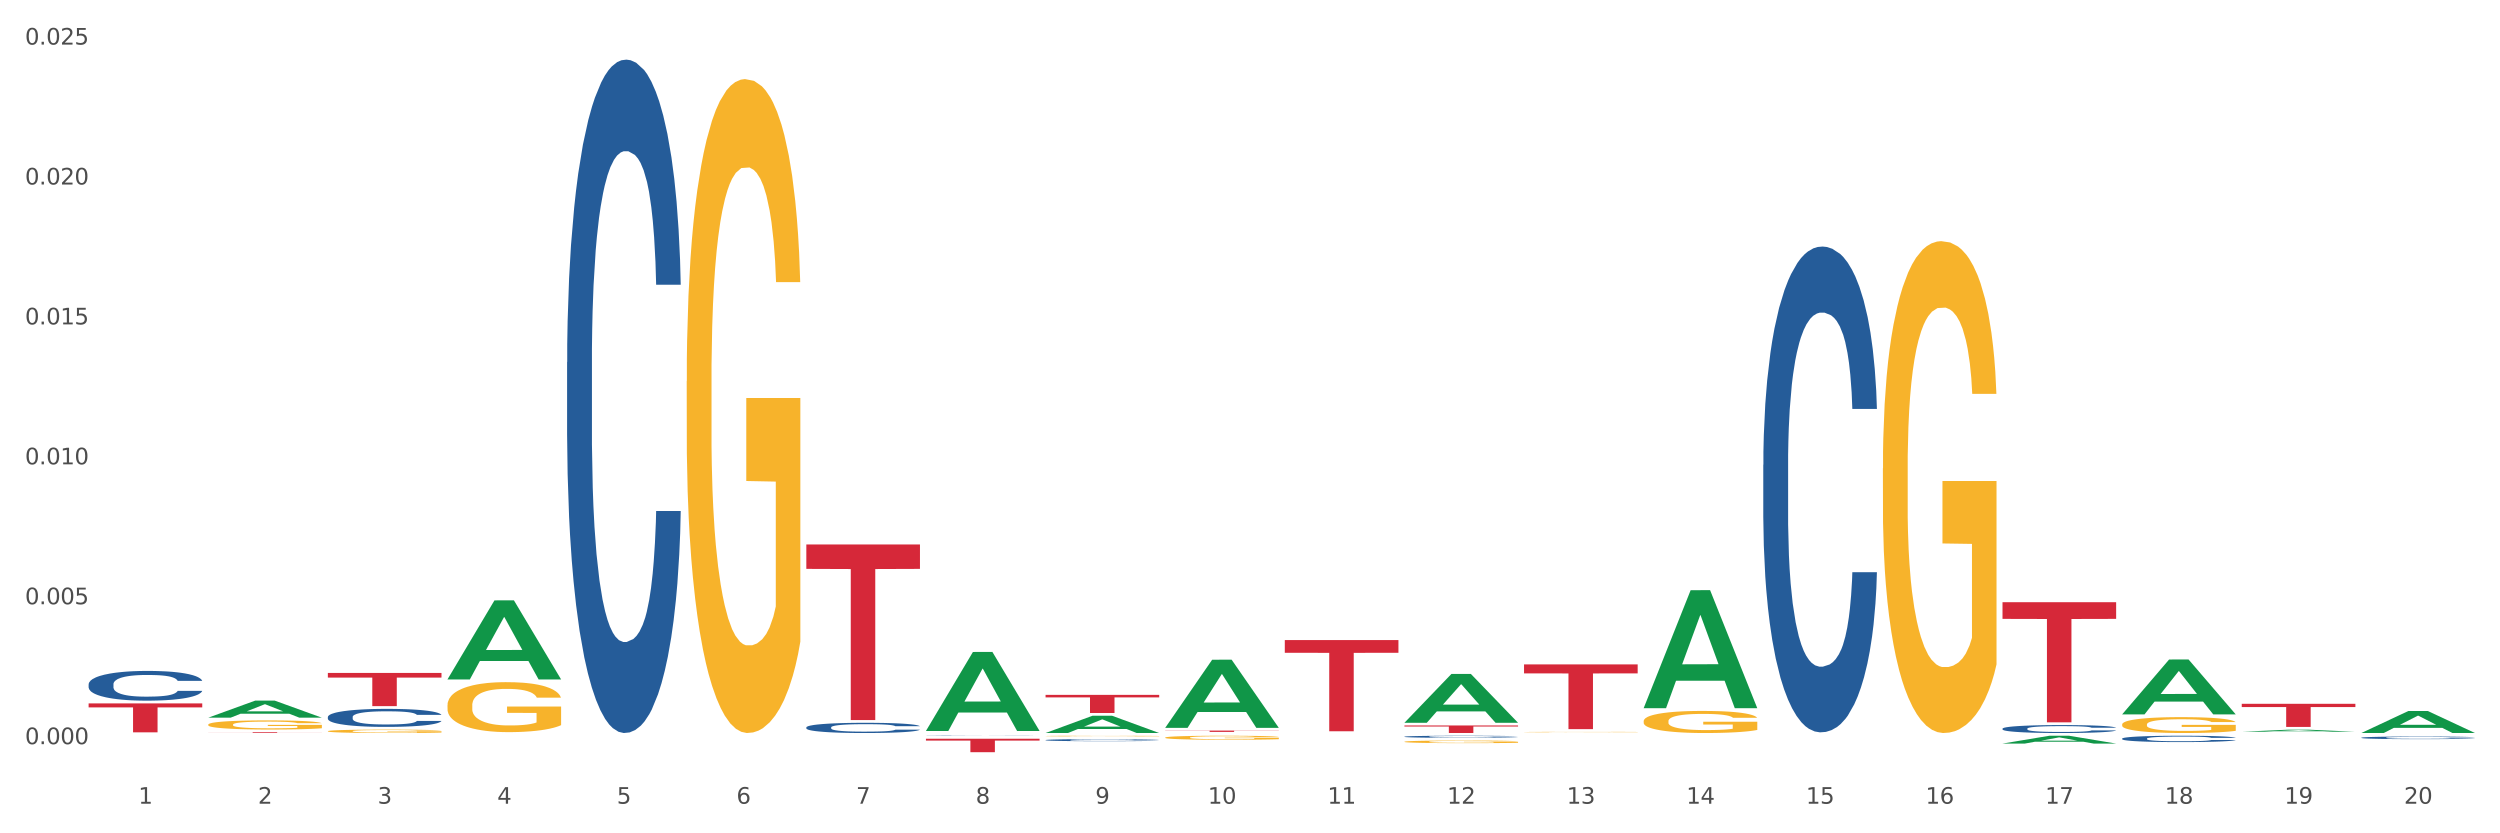 <?xml version="1.0" encoding="utf-8" standalone="no"?>
<!DOCTYPE svg PUBLIC "-//W3C//DTD SVG 1.1//EN"
  "http://www.w3.org/Graphics/SVG/1.1/DTD/svg11.dtd">
<svg xmlns:xlink="http://www.w3.org/1999/xlink" width="1080pt" height="360pt" viewBox="0 0 1080 360" xmlns="http://www.w3.org/2000/svg" version="1.1">
 <rect x="0" y="0" width="1080" height="360" fill="#333333" stroke="none"/>
 <defs>
  <style type="text/css">*{stroke-linejoin: round; stroke-linecap: butt}</style>
 </defs>
 <g id="figure_1">
  <g id="patch_1">
   <path d="M 0 360 
L 1080 360 
L 1080 0 
L 0 0 
z
" style="fill: #ffffff; stroke: #ffffff; stroke-linejoin: miter"/>
  </g>
  <g id="axes_1">
   <g id="matplotlib.axis_1">
    <g id="xtick_1">
     <g id="text_1">
      <!-- 1 -->
      <g style="fill: #4d4d4d" transform="translate(59.775 347.204) scale(0.096 -0.096)">
       <defs>
        <path id="DejaVuSans-31" d="M 794 531 
L 1825 531 
L 1825 4091 
L 703 3866 
L 703 4441 
L 1819 4666 
L 2450 4666 
L 2450 531 
L 3481 531 
L 3481 0 
L 794 0 
L 794 531 
z
" transform="scale(0.016)"/>
       </defs>
       <use xlink:href="#DejaVuSans-31"/>
      </g>
     </g>
    </g>
    <g id="xtick_2">
     <g id="text_2">
      <!-- 2 -->
      <g style="fill: #4d4d4d" transform="translate(111.45 347.204) scale(0.096 -0.096)">
       <defs>
        <path id="DejaVuSans-32" d="M 1228 531 
L 3431 531 
L 3431 0 
L 469 0 
L 469 531 
Q 828 903 1448 1529 
Q 2069 2156 2228 2338 
Q 2531 2678 2651 2914 
Q 2772 3150 2772 3378 
Q 2772 3750 2511 3984 
Q 2250 4219 1831 4219 
Q 1534 4219 1204 4116 
Q 875 4013 500 3803 
L 500 4441 
Q 881 4594 1212 4672 
Q 1544 4750 1819 4750 
Q 2544 4750 2975 4387 
Q 3406 4025 3406 3419 
Q 3406 3131 3298 2873 
Q 3191 2616 2906 2266 
Q 2828 2175 2409 1742 
Q 1991 1309 1228 531 
z
" transform="scale(0.016)"/>
       </defs>
       <use xlink:href="#DejaVuSans-32"/>
      </g>
     </g>
    </g>
    <g id="xtick_3">
     <g id="text_3">
      <!-- 3 -->
      <g style="fill: #4d4d4d" transform="translate(163.125 347.204) scale(0.096 -0.096)">
       <defs>
        <path id="DejaVuSans-33" d="M 2597 2516 
Q 3050 2419 3304 2112 
Q 3559 1806 3559 1356 
Q 3559 666 3084 287 
Q 2609 -91 1734 -91 
Q 1441 -91 1130 -33 
Q 819 25 488 141 
L 488 750 
Q 750 597 1062 519 
Q 1375 441 1716 441 
Q 2309 441 2620 675 
Q 2931 909 2931 1356 
Q 2931 1769 2642 2001 
Q 2353 2234 1838 2234 
L 1294 2234 
L 1294 2753 
L 1863 2753 
Q 2328 2753 2575 2939 
Q 2822 3125 2822 3475 
Q 2822 3834 2567 4026 
Q 2313 4219 1838 4219 
Q 1578 4219 1281 4162 
Q 984 4106 628 3988 
L 628 4550 
Q 988 4650 1302 4700 
Q 1616 4750 1894 4750 
Q 2613 4750 3031 4423 
Q 3450 4097 3450 3541 
Q 3450 3153 3228 2886 
Q 3006 2619 2597 2516 
z
" transform="scale(0.016)"/>
       </defs>
       <use xlink:href="#DejaVuSans-33"/>
      </g>
     </g>
    </g>
    <g id="xtick_4">
     <g id="text_4">
      <!-- 4 -->
      <g style="fill: #4d4d4d" transform="translate(214.8 347.204) scale(0.096 -0.096)">
       <defs>
        <path id="DejaVuSans-34" d="M 2419 4116 
L 825 1625 
L 2419 1625 
L 2419 4116 
z
M 2253 4666 
L 3047 4666 
L 3047 1625 
L 3713 1625 
L 3713 1100 
L 3047 1100 
L 3047 0 
L 2419 0 
L 2419 1100 
L 313 1100 
L 313 1709 
L 2253 4666 
z
" transform="scale(0.016)"/>
       </defs>
       <use xlink:href="#DejaVuSans-34"/>
      </g>
     </g>
    </g>
    <g id="xtick_5">
     <g id="text_5">
      <!-- 5 -->
      <g style="fill: #4d4d4d" transform="translate(266.475 347.204) scale(0.096 -0.096)">
       <defs>
        <path id="DejaVuSans-35" d="M 691 4666 
L 3169 4666 
L 3169 4134 
L 1269 4134 
L 1269 2991 
Q 1406 3038 1543 3061 
Q 1681 3084 1819 3084 
Q 2600 3084 3056 2656 
Q 3513 2228 3513 1497 
Q 3513 744 3044 326 
Q 2575 -91 1722 -91 
Q 1428 -91 1123 -41 
Q 819 9 494 109 
L 494 744 
Q 775 591 1075 516 
Q 1375 441 1709 441 
Q 2250 441 2565 725 
Q 2881 1009 2881 1497 
Q 2881 1984 2565 2268 
Q 2250 2553 1709 2553 
Q 1456 2553 1204 2497 
Q 953 2441 691 2322 
L 691 4666 
z
" transform="scale(0.016)"/>
       </defs>
       <use xlink:href="#DejaVuSans-35"/>
      </g>
     </g>
    </g>
    <g id="xtick_6">
     <g id="text_6">
      <!-- 6 -->
      <g style="fill: #4d4d4d" transform="translate(318.15 347.204) scale(0.096 -0.096)">
       <defs>
        <path id="DejaVuSans-36" d="M 2113 2584 
Q 1688 2584 1439 2293 
Q 1191 2003 1191 1497 
Q 1191 994 1439 701 
Q 1688 409 2113 409 
Q 2538 409 2786 701 
Q 3034 994 3034 1497 
Q 3034 2003 2786 2293 
Q 2538 2584 2113 2584 
z
M 3366 4563 
L 3366 3988 
Q 3128 4100 2886 4159 
Q 2644 4219 2406 4219 
Q 1781 4219 1451 3797 
Q 1122 3375 1075 2522 
Q 1259 2794 1537 2939 
Q 1816 3084 2150 3084 
Q 2853 3084 3261 2657 
Q 3669 2231 3669 1497 
Q 3669 778 3244 343 
Q 2819 -91 2113 -91 
Q 1303 -91 875 529 
Q 447 1150 447 2328 
Q 447 3434 972 4092 
Q 1497 4750 2381 4750 
Q 2619 4750 2861 4703 
Q 3103 4656 3366 4563 
z
" transform="scale(0.016)"/>
       </defs>
       <use xlink:href="#DejaVuSans-36"/>
      </g>
     </g>
    </g>
    <g id="xtick_7">
     <g id="text_7">
      <!-- 7 -->
      <g style="fill: #4d4d4d" transform="translate(369.825 347.204) scale(0.096 -0.096)">
       <defs>
        <path id="DejaVuSans-37" d="M 525 4666 
L 3525 4666 
L 3525 4397 
L 1831 0 
L 1172 0 
L 2766 4134 
L 525 4134 
L 525 4666 
z
" transform="scale(0.016)"/>
       </defs>
       <use xlink:href="#DejaVuSans-37"/>
      </g>
     </g>
    </g>
    <g id="xtick_8">
     <g id="text_8">
      <!-- 8 -->
      <g style="fill: #4d4d4d" transform="translate(421.5 347.204) scale(0.096 -0.096)">
       <defs>
        <path id="DejaVuSans-38" d="M 2034 2216 
Q 1584 2216 1326 1975 
Q 1069 1734 1069 1313 
Q 1069 891 1326 650 
Q 1584 409 2034 409 
Q 2484 409 2743 651 
Q 3003 894 3003 1313 
Q 3003 1734 2745 1975 
Q 2488 2216 2034 2216 
z
M 1403 2484 
Q 997 2584 770 2862 
Q 544 3141 544 3541 
Q 544 4100 942 4425 
Q 1341 4750 2034 4750 
Q 2731 4750 3128 4425 
Q 3525 4100 3525 3541 
Q 3525 3141 3298 2862 
Q 3072 2584 2669 2484 
Q 3125 2378 3379 2068 
Q 3634 1759 3634 1313 
Q 3634 634 3220 271 
Q 2806 -91 2034 -91 
Q 1263 -91 848 271 
Q 434 634 434 1313 
Q 434 1759 690 2068 
Q 947 2378 1403 2484 
z
M 1172 3481 
Q 1172 3119 1398 2916 
Q 1625 2713 2034 2713 
Q 2441 2713 2670 2916 
Q 2900 3119 2900 3481 
Q 2900 3844 2670 4047 
Q 2441 4250 2034 4250 
Q 1625 4250 1398 4047 
Q 1172 3844 1172 3481 
z
" transform="scale(0.016)"/>
       </defs>
       <use xlink:href="#DejaVuSans-38"/>
      </g>
     </g>
    </g>
    <g id="xtick_9">
     <g id="text_9">
      <!-- 9 -->
      <g style="fill: #4d4d4d" transform="translate(473.175 347.204) scale(0.096 -0.096)">
       <defs>
        <path id="DejaVuSans-39" d="M 703 97 
L 703 672 
Q 941 559 1184 500 
Q 1428 441 1663 441 
Q 2288 441 2617 861 
Q 2947 1281 2994 2138 
Q 2813 1869 2534 1725 
Q 2256 1581 1919 1581 
Q 1219 1581 811 2004 
Q 403 2428 403 3163 
Q 403 3881 828 4315 
Q 1253 4750 1959 4750 
Q 2769 4750 3195 4129 
Q 3622 3509 3622 2328 
Q 3622 1225 3098 567 
Q 2575 -91 1691 -91 
Q 1453 -91 1209 -44 
Q 966 3 703 97 
z
M 1959 2075 
Q 2384 2075 2632 2365 
Q 2881 2656 2881 3163 
Q 2881 3666 2632 3958 
Q 2384 4250 1959 4250 
Q 1534 4250 1286 3958 
Q 1038 3666 1038 3163 
Q 1038 2656 1286 2365 
Q 1534 2075 1959 2075 
z
" transform="scale(0.016)"/>
       </defs>
       <use xlink:href="#DejaVuSans-39"/>
      </g>
     </g>
    </g>
    <g id="xtick_10">
     <g id="text_10">
      <!-- 10 -->
      <g style="fill: #4d4d4d" transform="translate(521.796 347.204) scale(0.096 -0.096)">
       <defs>
        <path id="DejaVuSans-30" d="M 2034 4250 
Q 1547 4250 1301 3770 
Q 1056 3291 1056 2328 
Q 1056 1369 1301 889 
Q 1547 409 2034 409 
Q 2525 409 2770 889 
Q 3016 1369 3016 2328 
Q 3016 3291 2770 3770 
Q 2525 4250 2034 4250 
z
M 2034 4750 
Q 2819 4750 3233 4129 
Q 3647 3509 3647 2328 
Q 3647 1150 3233 529 
Q 2819 -91 2034 -91 
Q 1250 -91 836 529 
Q 422 1150 422 2328 
Q 422 3509 836 4129 
Q 1250 4750 2034 4750 
z
" transform="scale(0.016)"/>
       </defs>
       <use xlink:href="#DejaVuSans-31"/>
       <use xlink:href="#DejaVuSans-30" transform="translate(63.623 0)"/>
      </g>
     </g>
    </g>
    <g id="xtick_11">
     <g id="text_11">
      <!-- 11 -->
      <g style="fill: #4d4d4d" transform="translate(573.471 347.204) scale(0.096 -0.096)">
       <use xlink:href="#DejaVuSans-31"/>
       <use xlink:href="#DejaVuSans-31" transform="translate(63.623 0)"/>
      </g>
     </g>
    </g>
    <g id="xtick_12">
     <g id="text_12">
      <!-- 12 -->
      <g style="fill: #4d4d4d" transform="translate(625.146 347.204) scale(0.096 -0.096)">
       <use xlink:href="#DejaVuSans-31"/>
       <use xlink:href="#DejaVuSans-32" transform="translate(63.623 0)"/>
      </g>
     </g>
    </g>
    <g id="xtick_13">
     <g id="text_13">
      <!-- 13 -->
      <g style="fill: #4d4d4d" transform="translate(676.821 347.204) scale(0.096 -0.096)">
       <use xlink:href="#DejaVuSans-31"/>
       <use xlink:href="#DejaVuSans-33" transform="translate(63.623 0)"/>
      </g>
     </g>
    </g>
    <g id="xtick_14">
     <g id="text_14">
      <!-- 14 -->
      <g style="fill: #4d4d4d" transform="translate(728.496 347.204) scale(0.096 -0.096)">
       <use xlink:href="#DejaVuSans-31"/>
       <use xlink:href="#DejaVuSans-34" transform="translate(63.623 0)"/>
      </g>
     </g>
    </g>
    <g id="xtick_15">
     <g id="text_15">
      <!-- 15 -->
      <g style="fill: #4d4d4d" transform="translate(780.171 347.204) scale(0.096 -0.096)">
       <use xlink:href="#DejaVuSans-31"/>
       <use xlink:href="#DejaVuSans-35" transform="translate(63.623 0)"/>
      </g>
     </g>
    </g>
    <g id="xtick_16">
     <g id="text_16">
      <!-- 16 -->
      <g style="fill: #4d4d4d" transform="translate(831.846 347.204) scale(0.096 -0.096)">
       <use xlink:href="#DejaVuSans-31"/>
       <use xlink:href="#DejaVuSans-36" transform="translate(63.623 0)"/>
      </g>
     </g>
    </g>
    <g id="xtick_17">
     <g id="text_17">
      <!-- 17 -->
      <g style="fill: #4d4d4d" transform="translate(883.521 347.204) scale(0.096 -0.096)">
       <use xlink:href="#DejaVuSans-31"/>
       <use xlink:href="#DejaVuSans-37" transform="translate(63.623 0)"/>
      </g>
     </g>
    </g>
    <g id="xtick_18">
     <g id="text_18">
      <!-- 18 -->
      <g style="fill: #4d4d4d" transform="translate(935.196 347.204) scale(0.096 -0.096)">
       <use xlink:href="#DejaVuSans-31"/>
       <use xlink:href="#DejaVuSans-38" transform="translate(63.623 0)"/>
      </g>
     </g>
    </g>
    <g id="xtick_19">
     <g id="text_19">
      <!-- 19 -->
      <g style="fill: #4d4d4d" transform="translate(986.871 347.204) scale(0.096 -0.096)">
       <use xlink:href="#DejaVuSans-31"/>
       <use xlink:href="#DejaVuSans-39" transform="translate(63.623 0)"/>
      </g>
     </g>
    </g>
    <g id="xtick_20">
     <g id="text_20">
      <!-- 20 -->
      <g style="fill: #4d4d4d" transform="translate(1038.546 347.204) scale(0.096 -0.096)">
       <use xlink:href="#DejaVuSans-32"/>
       <use xlink:href="#DejaVuSans-30" transform="translate(63.623 0)"/>
      </g>
     </g>
    </g>
    <g id="xtick_21"/>
    <g id="xtick_22"/>
    <g id="xtick_23"/>
    <g id="xtick_24"/>
    <g id="xtick_25"/>
    <g id="xtick_26"/>
    <g id="xtick_27"/>
    <g id="xtick_28"/>
    <g id="xtick_29"/>
    <g id="xtick_30"/>
    <g id="xtick_31"/>
    <g id="xtick_32"/>
    <g id="xtick_33"/>
    <g id="xtick_34"/>
    <g id="xtick_35"/>
    <g id="xtick_36"/>
    <g id="xtick_37"/>
    <g id="xtick_38"/>
    <g id="xtick_39"/>
   </g>
   <g id="matplotlib.axis_2">
    <g id="ytick_1">
     <g id="text_21">
      <!-- 0.000 -->
      <g style="fill: #4d4d4d" transform="translate(10.8 321.482) scale(0.096 -0.096)">
       <defs>
        <path id="DejaVuSans-2e" d="M 684 794 
L 1344 794 
L 1344 0 
L 684 0 
L 684 794 
z
" transform="scale(0.016)"/>
       </defs>
       <use xlink:href="#DejaVuSans-30"/>
       <use xlink:href="#DejaVuSans-2e" transform="translate(63.623 0)"/>
       <use xlink:href="#DejaVuSans-30" transform="translate(95.41 0)"/>
       <use xlink:href="#DejaVuSans-30" transform="translate(159.033 0)"/>
       <use xlink:href="#DejaVuSans-30" transform="translate(222.656 0)"/>
      </g>
     </g>
    </g>
    <g id="ytick_2">
     <g id="text_22">
      <!-- 0.005 -->
      <g style="fill: #4d4d4d" transform="translate(10.8 261.038) scale(0.096 -0.096)">
       <use xlink:href="#DejaVuSans-30"/>
       <use xlink:href="#DejaVuSans-2e" transform="translate(63.623 0)"/>
       <use xlink:href="#DejaVuSans-30" transform="translate(95.41 0)"/>
       <use xlink:href="#DejaVuSans-30" transform="translate(159.033 0)"/>
       <use xlink:href="#DejaVuSans-35" transform="translate(222.656 0)"/>
      </g>
     </g>
    </g>
    <g id="ytick_3">
     <g id="text_23">
      <!-- 0.010 -->
      <g style="fill: #4d4d4d" transform="translate(10.8 200.594) scale(0.096 -0.096)">
       <use xlink:href="#DejaVuSans-30"/>
       <use xlink:href="#DejaVuSans-2e" transform="translate(63.623 0)"/>
       <use xlink:href="#DejaVuSans-30" transform="translate(95.41 0)"/>
       <use xlink:href="#DejaVuSans-31" transform="translate(159.033 0)"/>
       <use xlink:href="#DejaVuSans-30" transform="translate(222.656 0)"/>
      </g>
     </g>
    </g>
    <g id="ytick_4">
     <g id="text_24">
      <!-- 0.015 -->
      <g style="fill: #4d4d4d" transform="translate(10.8 140.15) scale(0.096 -0.096)">
       <use xlink:href="#DejaVuSans-30"/>
       <use xlink:href="#DejaVuSans-2e" transform="translate(63.623 0)"/>
       <use xlink:href="#DejaVuSans-30" transform="translate(95.41 0)"/>
       <use xlink:href="#DejaVuSans-31" transform="translate(159.033 0)"/>
       <use xlink:href="#DejaVuSans-35" transform="translate(222.656 0)"/>
      </g>
     </g>
    </g>
    <g id="ytick_5">
     <g id="text_25">
      <!-- 0.020 -->
      <g style="fill: #4d4d4d" transform="translate(10.8 79.706) scale(0.096 -0.096)">
       <use xlink:href="#DejaVuSans-30"/>
       <use xlink:href="#DejaVuSans-2e" transform="translate(63.623 0)"/>
       <use xlink:href="#DejaVuSans-30" transform="translate(95.41 0)"/>
       <use xlink:href="#DejaVuSans-32" transform="translate(159.033 0)"/>
       <use xlink:href="#DejaVuSans-30" transform="translate(222.656 0)"/>
      </g>
     </g>
    </g>
    <g id="ytick_6">
     <g id="text_26">
      <!-- 0.025 -->
      <g style="fill: #4d4d4d" transform="translate(10.8 19.262) scale(0.096 -0.096)">
       <use xlink:href="#DejaVuSans-30"/>
       <use xlink:href="#DejaVuSans-2e" transform="translate(63.623 0)"/>
       <use xlink:href="#DejaVuSans-30" transform="translate(95.41 0)"/>
       <use xlink:href="#DejaVuSans-32" transform="translate(159.033 0)"/>
       <use xlink:href="#DejaVuSans-35" transform="translate(222.656 0)"/>
      </g>
     </g>
    </g>
    <g id="ytick_7"/>
    <g id="ytick_8"/>
    <g id="ytick_9"/>
    <g id="ytick_10"/>
    <g id="ytick_11"/>
   </g>
   <g id="PolyCollection_1">
    <path d="M 89.958 310.028 
L 90.009 310.021 
L 110.252 302.663 
L 118.654 302.656 
L 139.049 310.042 
L 129.332 310.042 
L 124.929 308.322 
L 104.027 308.322 
L 103.876 308.35 
L 99.624 310.042 
L 89.958 310.042 
L 89.958 310.028 
L 106.659 307.296 
L 122.298 307.289 
L 114.554 304.23 
L 114.453 304.216 
L 114.352 304.237 
L 106.609 307.289 
L 106.659 307.296 
L 89.958 310.028 
z
" clip-path="url(#p56d68fd747)" style="fill: #109648"/>
    <path d="M 658.383 287.013 
L 707.475 287.013 
L 707.475 290.901 
L 688.164 290.927 
L 688.164 314.991 
L 677.578 314.991 
L 677.578 290.927 
L 658.383 290.901 
L 658.383 287.039 
L 658.383 287.013 
z
" clip-path="url(#p56d68fd747)" style="fill: #d62839"/>
    <path d="M 89.958 313.034 
L 90.016 313.031 
L 90.016 312.901 
L 90.132 312.789 
L 90.712 312.519 
L 91.581 312.295 
L 92.218 312.176 
L 92.856 312.079 
L 93.609 311.982 
L 94.537 311.881 
L 96.218 311.733 
L 97.261 311.657 
L 98.536 311.578 
L 100.854 311.462 
L 102.535 311.398 
L 104.274 311.343 
L 107.114 311.279 
L 108.969 311.25 
L 110.939 311.228 
L 113.316 311.214 
L 115.112 311.21 
L 119.053 311.221 
L 122.415 311.253 
L 124.038 311.279 
L 126.124 311.322 
L 127.226 311.351 
L 129.022 311.408 
L 130.877 311.484 
L 132.152 311.549 
L 134.065 311.672 
L 135.514 311.794 
L 136.847 311.946 
L 137.542 312.05 
L 138.064 312.147 
L 138.528 312.259 
L 138.991 312.436 
L 128.559 312.436 
L 128.153 312.31 
L 127.515 312.191 
L 126.588 312.075 
L 125.777 312.003 
L 124.386 311.913 
L 123.111 311.855 
L 121.778 311.812 
L 120.155 311.776 
L 118.88 311.758 
L 117.083 311.744 
L 113.547 311.747 
L 111.171 311.776 
L 109.548 311.812 
L 108.505 311.845 
L 107.578 311.881 
L 106.534 311.931 
L 105.317 312.007 
L 104.448 312.075 
L 103.578 312.162 
L 102.883 312.248 
L 102.245 312.349 
L 101.724 312.457 
L 101.318 312.569 
L 100.97 312.706 
L 100.68 312.933 
L 100.68 313.427 
L 100.796 313.539 
L 101.086 313.687 
L 101.434 313.799 
L 102.014 313.932 
L 102.535 314.022 
L 103.52 314.152 
L 104.622 314.26 
L 105.491 314.328 
L 106.36 314.386 
L 107.867 314.465 
L 109.548 314.53 
L 110.997 314.57 
L 112.968 314.606 
L 114.301 314.62 
L 115.46 314.628 
L 118.3 314.628 
L 120.329 314.617 
L 122.589 314.592 
L 124.328 314.559 
L 125.777 314.52 
L 127.4 314.455 
L 128.443 314.393 
L 128.443 313.64 
L 115.692 313.636 
L 115.692 313.135 
L 139.049 313.135 
L 139.049 314.606 
L 138.064 314.682 
L 136.963 314.75 
L 135.804 314.812 
L 134.065 314.887 
L 131.978 314.959 
L 130.124 315.01 
L 128.153 315.053 
L 125.835 315.093 
L 122.821 315.129 
L 120.966 315.143 
L 118.648 315.154 
L 115.924 315.158 
L 113.547 315.15 
L 111.229 315.132 
L 108.795 315.1 
L 106.418 315.053 
L 104.622 315.006 
L 102.825 314.949 
L 100.912 314.873 
L 99.405 314.801 
L 98.246 314.736 
L 96.971 314.653 
L 95.58 314.545 
L 94.537 314.447 
L 93.609 314.347 
L 92.624 314.217 
L 91.929 314.105 
L 91.233 313.964 
L 90.827 313.86 
L 90.364 313.698 
L 90.016 313.47 
L 89.958 313.034 
z
" clip-path="url(#p56d68fd747)" style="fill: #f7b32b"/>
    <path d="M 555.033 276.522 
L 604.125 276.522 
L 604.125 281.996 
L 584.814 282.033 
L 584.814 315.912 
L 574.228 315.912 
L 574.228 282.033 
L 555.033 281.996 
L 555.033 276.559 
L 555.033 276.522 
z
" clip-path="url(#p56d68fd747)" style="fill: #d62839"/>
    <path d="M 503.358 315.615 
L 552.45 315.615 
L 552.45 315.694 
L 533.139 315.694 
L 533.139 316.179 
L 522.553 316.179 
L 522.553 315.694 
L 503.358 315.694 
L 503.358 315.616 
L 503.358 315.615 
z
" clip-path="url(#p56d68fd747)" style="fill: #d62839"/>
    <path d="M 451.683 300.189 
L 500.775 300.189 
L 500.775 301.278 
L 481.464 301.285 
L 481.464 308.02 
L 470.878 308.02 
L 470.878 301.285 
L 451.683 301.278 
L 451.683 300.197 
L 451.683 300.189 
z
" clip-path="url(#p56d68fd747)" style="fill: #d62839"/>
    <path d="M 400.008 319.128 
L 449.1 319.128 
L 449.1 319.937 
L 429.789 319.942 
L 429.789 324.95 
L 419.203 324.95 
L 419.203 319.942 
L 400.008 319.937 
L 400.008 319.133 
L 400.008 319.128 
z
" clip-path="url(#p56d68fd747)" style="fill: #d62839"/>
    <path d="M 348.333 235.212 
L 397.425 235.212 
L 397.425 245.755 
L 378.114 245.826 
L 378.114 311.079 
L 367.528 311.079 
L 367.528 245.826 
L 348.333 245.755 
L 348.333 235.283 
L 348.333 235.212 
z
" clip-path="url(#p56d68fd747)" style="fill: #d62839"/>
    <path d="M 141.633 290.715 
L 190.724 290.715 
L 190.724 292.709 
L 171.414 292.722 
L 171.414 305.063 
L 160.828 305.063 
L 160.828 292.722 
L 141.633 292.709 
L 141.633 290.728 
L 141.633 290.715 
z
" clip-path="url(#p56d68fd747)" style="fill: #d62839"/>
    <path d="M 89.958 316.326 
L 139.049 316.326 
L 139.049 316.373 
L 119.739 316.374 
L 119.739 316.666 
L 109.152 316.666 
L 109.152 316.374 
L 89.958 316.373 
L 89.958 316.326 
L 89.958 316.326 
z
" clip-path="url(#p56d68fd747)" style="fill: #d62839"/>
    <path d="M 38.283 303.856 
L 87.374 303.856 
L 87.374 305.593 
L 68.063 305.605 
L 68.063 316.356 
L 57.477 316.356 
L 57.477 305.605 
L 38.283 305.593 
L 38.283 303.867 
L 38.283 303.856 
z
" clip-path="url(#p56d68fd747)" style="fill: #d62839"/>
    <path d="M 38.283 295.611 
L 38.341 295.6 
L 38.341 295.271 
L 38.515 294.825 
L 39.153 294.004 
L 39.966 293.382 
L 41.358 292.654 
L 42.113 292.349 
L 43.099 292.009 
L 45.13 291.457 
L 47.451 290.988 
L 49.076 290.73 
L 50.295 290.566 
L 53.022 290.272 
L 54.589 290.143 
L 56.214 290.037 
L 57.606 289.967 
L 59.927 289.885 
L 61.784 289.85 
L 63.931 289.838 
L 65.73 289.85 
L 68.109 289.897 
L 71.591 290.037 
L 72.925 290.12 
L 74.724 290.26 
L 76.581 290.448 
L 78.09 290.636 
L 79.831 290.906 
L 81.63 291.258 
L 83.37 291.704 
L 84.589 292.114 
L 85.575 292.549 
L 86.446 293.077 
L 87.084 293.652 
L 87.374 294.133 
L 76.755 294.133 
L 76.465 293.699 
L 75.885 293.229 
L 75.305 292.912 
L 74.666 292.654 
L 73.68 292.361 
L 72.809 292.173 
L 71.359 291.95 
L 70.024 291.809 
L 68.922 291.727 
L 67.587 291.657 
L 64.744 291.586 
L 62.713 291.586 
L 61.436 291.61 
L 59.869 291.669 
L 58.535 291.751 
L 56.968 291.892 
L 55.749 292.044 
L 54.531 292.244 
L 53.834 292.384 
L 52.79 292.643 
L 52.094 292.854 
L 51.165 293.218 
L 50.643 293.476 
L 49.714 294.145 
L 49.308 294.637 
L 49.134 294.978 
L 49.018 295.353 
L 49.018 297.184 
L 49.366 298.005 
L 49.656 298.357 
L 50.121 298.756 
L 50.991 299.273 
L 52.268 299.777 
L 53.602 300.141 
L 54.705 300.364 
L 55.749 300.528 
L 56.794 300.657 
L 58.07 300.775 
L 59.115 300.845 
L 60.682 300.915 
L 62.539 300.951 
L 63.989 300.951 
L 66.949 300.892 
L 68.283 300.833 
L 69.56 300.751 
L 70.952 300.622 
L 72.055 300.481 
L 72.693 300.376 
L 73.738 300.153 
L 74.55 299.918 
L 75.247 299.648 
L 75.711 299.413 
L 76.233 299.061 
L 76.639 298.662 
L 76.755 298.451 
L 87.374 298.451 
L 87.142 298.874 
L 86.736 299.284 
L 85.924 299.836 
L 85.285 300.153 
L 84.299 300.54 
L 83.254 300.868 
L 81.804 301.232 
L 80.469 301.502 
L 79.076 301.737 
L 77.568 301.948 
L 74.84 302.241 
L 73.854 302.324 
L 71.765 302.464 
L 70.14 302.546 
L 67.761 302.629 
L 65.324 302.676 
L 62.771 302.687 
L 60.508 302.664 
L 58.012 302.593 
L 56.446 302.523 
L 54.705 302.417 
L 52.674 302.253 
L 50.759 302.054 
L 48.96 301.819 
L 47.277 301.549 
L 45.711 301.244 
L 43.68 300.739 
L 42.171 300.246 
L 41.068 299.789 
L 40.314 299.402 
L 39.56 298.909 
L 39.153 298.568 
L 38.515 297.747 
L 38.283 296.984 
L 38.283 295.611 
z
" clip-path="url(#p56d68fd747)" style="fill: #255c99"/>
    <path d="M 141.633 309.731 
L 141.691 309.723 
L 141.691 309.524 
L 141.865 309.254 
L 142.503 308.756 
L 143.316 308.379 
L 144.709 307.938 
L 145.463 307.753 
L 146.449 307.547 
L 148.48 307.213 
L 150.801 306.928 
L 152.426 306.772 
L 153.645 306.672 
L 156.372 306.494 
L 157.939 306.416 
L 159.564 306.352 
L 160.956 306.309 
L 163.277 306.259 
L 165.134 306.238 
L 167.281 306.231 
L 169.08 306.238 
L 171.459 306.266 
L 174.941 306.352 
L 176.276 306.402 
L 178.074 306.487 
L 179.931 306.601 
L 181.44 306.715 
L 183.181 306.878 
L 184.98 307.092 
L 186.72 307.362 
L 187.939 307.611 
L 188.926 307.874 
L 189.796 308.194 
L 190.434 308.543 
L 190.724 308.834 
L 180.105 308.834 
L 179.815 308.571 
L 179.235 308.287 
L 178.655 308.095 
L 178.016 307.938 
L 177.03 307.76 
L 176.159 307.646 
L 174.709 307.511 
L 173.374 307.426 
L 172.272 307.376 
L 170.937 307.333 
L 168.094 307.291 
L 166.063 307.291 
L 164.786 307.305 
L 163.219 307.341 
L 161.885 307.39 
L 160.318 307.476 
L 159.099 307.568 
L 157.881 307.689 
L 157.184 307.774 
L 156.14 307.931 
L 155.444 308.059 
L 154.515 308.279 
L 153.993 308.436 
L 153.064 308.841 
L 152.658 309.14 
L 152.484 309.346 
L 152.368 309.574 
L 152.368 310.684 
L 152.716 311.182 
L 153.006 311.395 
L 153.471 311.637 
L 154.341 311.95 
L 155.618 312.256 
L 156.952 312.476 
L 158.055 312.611 
L 159.099 312.711 
L 160.144 312.789 
L 161.42 312.86 
L 162.465 312.903 
L 164.032 312.946 
L 165.889 312.967 
L 167.339 312.967 
L 170.299 312.931 
L 171.633 312.896 
L 172.91 312.846 
L 174.303 312.768 
L 175.405 312.682 
L 176.043 312.618 
L 177.088 312.483 
L 177.9 312.341 
L 178.597 312.177 
L 179.061 312.035 
L 179.583 311.822 
L 179.989 311.58 
L 180.105 311.452 
L 190.724 311.452 
L 190.492 311.708 
L 190.086 311.957 
L 189.274 312.291 
L 188.635 312.483 
L 187.649 312.718 
L 186.604 312.917 
L 185.154 313.138 
L 183.819 313.301 
L 182.426 313.443 
L 180.918 313.572 
L 178.19 313.749 
L 177.204 313.799 
L 175.115 313.884 
L 173.49 313.934 
L 171.111 313.984 
L 168.674 314.013 
L 166.121 314.02 
L 163.858 314.005 
L 161.362 313.963 
L 159.796 313.92 
L 158.055 313.856 
L 156.024 313.756 
L 154.109 313.636 
L 152.31 313.493 
L 150.627 313.33 
L 149.061 313.145 
L 147.03 312.839 
L 145.521 312.54 
L 144.418 312.263 
L 143.664 312.028 
L 142.91 311.729 
L 142.503 311.523 
L 141.865 311.025 
L 141.633 310.563 
L 141.633 309.731 
z
" clip-path="url(#p56d68fd747)" style="fill: #255c99"/>
    <path d="M 244.983 156.468 
L 245.041 156.203 
L 245.041 148.764 
L 245.215 138.668 
L 245.854 120.072 
L 246.666 105.991 
L 248.059 89.52 
L 248.813 82.612 
L 249.799 74.908 
L 251.83 62.422 
L 254.151 51.795 
L 255.776 45.95 
L 256.995 42.231 
L 259.722 35.589 
L 261.289 32.667 
L 262.914 30.276 
L 264.306 28.682 
L 266.627 26.822 
L 268.484 26.025 
L 270.631 25.759 
L 272.43 26.025 
L 274.809 27.088 
L 278.291 30.276 
L 279.626 32.136 
L 281.424 35.324 
L 283.281 39.574 
L 284.79 43.825 
L 286.531 49.935 
L 288.33 57.905 
L 290.071 68.001 
L 291.289 77.299 
L 292.276 87.129 
L 293.146 99.084 
L 293.784 112.102 
L 294.074 122.994 
L 283.455 122.994 
L 283.165 113.164 
L 282.585 102.538 
L 282.005 95.365 
L 281.366 89.52 
L 280.38 82.878 
L 279.51 78.627 
L 278.059 73.58 
L 276.724 70.392 
L 275.622 68.532 
L 274.287 66.938 
L 271.444 65.344 
L 269.413 65.344 
L 268.136 65.875 
L 266.569 67.204 
L 265.235 69.063 
L 263.668 72.251 
L 262.449 75.705 
L 261.231 80.221 
L 260.535 83.409 
L 259.49 89.254 
L 258.794 94.036 
L 257.865 102.272 
L 257.343 108.117 
L 256.415 123.26 
L 256.008 134.418 
L 255.834 142.122 
L 255.718 150.624 
L 255.718 192.068 
L 256.066 210.665 
L 256.357 218.635 
L 256.821 227.667 
L 257.691 239.357 
L 258.968 250.78 
L 260.302 259.016 
L 261.405 264.064 
L 262.449 267.783 
L 263.494 270.706 
L 264.771 273.362 
L 265.815 274.956 
L 267.382 276.55 
L 269.239 277.347 
L 270.689 277.347 
L 273.649 276.019 
L 274.983 274.691 
L 276.26 272.831 
L 277.653 269.909 
L 278.755 266.721 
L 279.393 264.33 
L 280.438 259.282 
L 281.25 253.968 
L 281.947 247.858 
L 282.411 242.545 
L 282.933 234.575 
L 283.339 225.542 
L 283.455 220.76 
L 294.074 220.76 
L 293.842 230.324 
L 293.436 239.622 
L 292.624 252.109 
L 291.985 259.282 
L 290.999 268.049 
L 289.954 275.488 
L 288.504 283.723 
L 287.169 289.834 
L 285.776 295.147 
L 284.268 299.929 
L 281.54 306.571 
L 280.554 308.43 
L 278.465 311.618 
L 276.84 313.478 
L 274.461 315.338 
L 272.024 316.401 
L 269.471 316.666 
L 267.208 316.135 
L 264.713 314.541 
L 263.146 312.947 
L 261.405 310.556 
L 259.374 306.836 
L 257.459 302.32 
L 255.66 297.007 
L 253.977 290.896 
L 252.411 283.989 
L 250.38 272.565 
L 248.871 261.407 
L 247.768 251.046 
L 247.014 242.279 
L 246.26 231.121 
L 245.854 223.417 
L 245.215 204.82 
L 244.983 187.551 
L 244.983 156.468 
z
" clip-path="url(#p56d68fd747)" style="fill: #255c99"/>
    <path d="M 348.333 314.233 
L 348.391 314.229 
L 348.391 314.116 
L 348.565 313.963 
L 349.204 313.68 
L 350.016 313.466 
L 351.409 313.216 
L 352.163 313.111 
L 353.15 312.994 
L 355.18 312.804 
L 357.502 312.643 
L 359.126 312.554 
L 360.345 312.498 
L 363.072 312.397 
L 364.639 312.352 
L 366.264 312.316 
L 367.656 312.292 
L 369.977 312.264 
L 371.834 312.252 
L 373.981 312.248 
L 375.78 312.252 
L 378.159 312.268 
L 381.641 312.316 
L 382.976 312.344 
L 384.775 312.393 
L 386.631 312.457 
L 388.14 312.522 
L 389.881 312.615 
L 391.68 312.736 
L 393.421 312.889 
L 394.639 313.03 
L 395.626 313.18 
L 396.496 313.361 
L 397.134 313.559 
L 397.425 313.724 
L 386.805 313.724 
L 386.515 313.575 
L 385.935 313.414 
L 385.355 313.305 
L 384.716 313.216 
L 383.73 313.115 
L 382.86 313.051 
L 381.409 312.974 
L 380.074 312.925 
L 378.972 312.897 
L 377.637 312.873 
L 374.794 312.849 
L 372.763 312.849 
L 371.486 312.857 
L 369.919 312.877 
L 368.585 312.905 
L 367.018 312.954 
L 365.8 313.006 
L 364.581 313.075 
L 363.885 313.123 
L 362.84 313.212 
L 362.144 313.285 
L 361.215 313.41 
L 360.693 313.498 
L 359.765 313.729 
L 359.358 313.898 
L 359.184 314.015 
L 359.068 314.144 
L 359.068 314.774 
L 359.416 315.056 
L 359.707 315.177 
L 360.171 315.314 
L 361.041 315.492 
L 362.318 315.665 
L 363.652 315.791 
L 364.755 315.867 
L 365.8 315.924 
L 366.844 315.968 
L 368.121 316.008 
L 369.165 316.033 
L 370.732 316.057 
L 372.589 316.069 
L 374.039 316.069 
L 376.999 316.049 
L 378.333 316.029 
L 379.61 316 
L 381.003 315.956 
L 382.105 315.908 
L 382.744 315.871 
L 383.788 315.795 
L 384.6 315.714 
L 385.297 315.621 
L 385.761 315.54 
L 386.283 315.419 
L 386.689 315.282 
L 386.805 315.209 
L 397.425 315.209 
L 397.192 315.355 
L 396.786 315.496 
L 395.974 315.686 
L 395.336 315.795 
L 394.349 315.928 
L 393.305 316.041 
L 391.854 316.166 
L 390.519 316.259 
L 389.127 316.339 
L 387.618 316.412 
L 384.891 316.513 
L 383.904 316.541 
L 381.815 316.59 
L 380.19 316.618 
L 377.811 316.646 
L 375.374 316.662 
L 372.821 316.666 
L 370.558 316.658 
L 368.063 316.634 
L 366.496 316.61 
L 364.755 316.573 
L 362.724 316.517 
L 360.809 316.448 
L 359.01 316.368 
L 357.327 316.275 
L 355.761 316.17 
L 353.73 315.996 
L 352.221 315.827 
L 351.119 315.669 
L 350.364 315.536 
L 349.61 315.367 
L 349.204 315.25 
L 348.565 314.967 
L 348.333 314.705 
L 348.333 314.233 
z
" clip-path="url(#p56d68fd747)" style="fill: #255c99"/>
    <path d="M 400.008 317.891 
L 400.066 317.891 
L 400.066 317.887 
L 400.24 317.883 
L 400.879 317.875 
L 401.691 317.869 
L 403.084 317.862 
L 403.838 317.859 
L 404.825 317.856 
L 406.856 317.85 
L 409.177 317.846 
L 410.801 317.843 
L 412.02 317.842 
L 414.747 317.839 
L 416.314 317.837 
L 417.939 317.836 
L 419.331 317.836 
L 421.653 317.835 
L 423.509 317.835 
L 425.656 317.834 
L 427.455 317.835 
L 429.834 317.835 
L 433.316 317.836 
L 434.651 317.837 
L 436.45 317.839 
L 438.306 317.84 
L 439.815 317.842 
L 441.556 317.845 
L 443.355 317.848 
L 445.096 317.853 
L 446.314 317.857 
L 447.301 317.861 
L 448.171 317.866 
L 448.809 317.872 
L 449.1 317.876 
L 438.481 317.876 
L 438.19 317.872 
L 437.61 317.867 
L 437.03 317.864 
L 436.392 317.862 
L 435.405 317.859 
L 434.535 317.857 
L 433.084 317.855 
L 431.749 317.854 
L 430.647 317.853 
L 429.312 317.852 
L 426.469 317.851 
L 424.438 317.851 
L 423.161 317.852 
L 421.595 317.852 
L 420.26 317.853 
L 418.693 317.854 
L 417.475 317.856 
L 416.256 317.858 
L 415.56 317.859 
L 414.515 317.862 
L 413.819 317.864 
L 412.89 317.867 
L 412.368 317.87 
L 411.44 317.876 
L 411.033 317.881 
L 410.859 317.884 
L 410.743 317.888 
L 410.743 317.906 
L 411.092 317.914 
L 411.382 317.917 
L 411.846 317.921 
L 412.716 317.926 
L 413.993 317.931 
L 415.328 317.935 
L 416.43 317.937 
L 417.475 317.938 
L 418.519 317.94 
L 419.796 317.941 
L 420.84 317.942 
L 422.407 317.942 
L 424.264 317.943 
L 425.714 317.943 
L 428.674 317.942 
L 430.008 317.941 
L 431.285 317.941 
L 432.678 317.939 
L 433.78 317.938 
L 434.419 317.937 
L 435.463 317.935 
L 436.275 317.933 
L 436.972 317.93 
L 437.436 317.928 
L 437.958 317.924 
L 438.364 317.92 
L 438.481 317.918 
L 449.1 317.918 
L 448.867 317.922 
L 448.461 317.926 
L 447.649 317.932 
L 447.011 317.935 
L 446.024 317.939 
L 444.98 317.942 
L 443.529 317.945 
L 442.194 317.948 
L 440.802 317.95 
L 439.293 317.952 
L 436.566 317.955 
L 435.579 317.956 
L 433.49 317.957 
L 431.865 317.958 
L 429.486 317.959 
L 427.049 317.959 
L 424.496 317.96 
L 422.233 317.959 
L 419.738 317.959 
L 418.171 317.958 
L 416.43 317.957 
L 414.399 317.955 
L 412.484 317.953 
L 410.685 317.951 
L 409.003 317.948 
L 407.436 317.945 
L 405.405 317.941 
L 403.896 317.936 
L 402.794 317.931 
L 402.039 317.928 
L 401.285 317.923 
L 400.879 317.919 
L 400.24 317.911 
L 400.008 317.904 
L 400.008 317.891 
z
" clip-path="url(#p56d68fd747)" style="fill: #255c99"/>
    <path d="M 451.683 319.704 
L 451.741 319.703 
L 451.741 319.68 
L 451.915 319.649 
L 452.554 319.591 
L 453.366 319.547 
L 454.759 319.495 
L 455.513 319.474 
L 456.5 319.45 
L 458.531 319.411 
L 460.852 319.377 
L 462.476 319.359 
L 463.695 319.348 
L 466.422 319.327 
L 467.989 319.318 
L 469.614 319.31 
L 471.006 319.305 
L 473.328 319.3 
L 475.184 319.297 
L 477.331 319.296 
L 479.13 319.297 
L 481.509 319.3 
L 484.991 319.31 
L 486.326 319.316 
L 488.125 319.326 
L 489.981 319.339 
L 491.49 319.353 
L 493.231 319.372 
L 495.03 319.397 
L 496.771 319.428 
L 497.989 319.457 
L 498.976 319.488 
L 499.846 319.525 
L 500.484 319.566 
L 500.775 319.6 
L 490.156 319.6 
L 489.865 319.569 
L 489.285 319.536 
L 488.705 319.514 
L 488.067 319.495 
L 487.08 319.475 
L 486.21 319.461 
L 484.759 319.445 
L 483.424 319.436 
L 482.322 319.43 
L 480.987 319.425 
L 478.144 319.42 
L 476.113 319.42 
L 474.836 319.421 
L 473.27 319.426 
L 471.935 319.431 
L 470.368 319.441 
L 469.15 319.452 
L 467.931 319.466 
L 467.235 319.476 
L 466.19 319.494 
L 465.494 319.509 
L 464.565 319.535 
L 464.043 319.553 
L 463.115 319.601 
L 462.709 319.635 
L 462.534 319.66 
L 462.418 319.686 
L 462.418 319.815 
L 462.767 319.874 
L 463.057 319.898 
L 463.521 319.927 
L 464.391 319.963 
L 465.668 319.999 
L 467.003 320.024 
L 468.105 320.04 
L 469.15 320.052 
L 470.194 320.061 
L 471.471 320.069 
L 472.515 320.074 
L 474.082 320.079 
L 475.939 320.082 
L 477.389 320.082 
L 480.349 320.078 
L 481.684 320.073 
L 482.96 320.068 
L 484.353 320.058 
L 485.455 320.049 
L 486.094 320.041 
L 487.138 320.025 
L 487.951 320.009 
L 488.647 319.99 
L 489.111 319.973 
L 489.633 319.948 
L 490.039 319.92 
L 490.156 319.905 
L 500.775 319.905 
L 500.542 319.935 
L 500.136 319.964 
L 499.324 320.003 
L 498.686 320.025 
L 497.699 320.053 
L 496.655 320.076 
L 495.204 320.102 
L 493.869 320.121 
L 492.477 320.137 
L 490.968 320.152 
L 488.241 320.173 
L 487.254 320.179 
L 485.165 320.189 
L 483.54 320.195 
L 481.161 320.2 
L 478.724 320.204 
L 476.171 320.204 
L 473.908 320.203 
L 471.413 320.198 
L 469.846 320.193 
L 468.105 320.185 
L 466.074 320.174 
L 464.159 320.16 
L 462.36 320.143 
L 460.678 320.124 
L 459.111 320.102 
L 457.08 320.067 
L 455.571 320.032 
L 454.469 320 
L 453.714 319.972 
L 452.96 319.937 
L 452.554 319.913 
L 451.915 319.855 
L 451.683 319.801 
L 451.683 319.704 
z
" clip-path="url(#p56d68fd747)" style="fill: #255c99"/>
    <path d="M 606.708 318.241 
L 606.766 318.24 
L 606.766 318.217 
L 606.941 318.186 
L 607.579 318.128 
L 608.391 318.084 
L 609.784 318.033 
L 610.538 318.011 
L 611.525 317.987 
L 613.556 317.949 
L 615.877 317.916 
L 617.502 317.897 
L 618.72 317.886 
L 621.447 317.865 
L 623.014 317.856 
L 624.639 317.849 
L 626.032 317.844 
L 628.353 317.838 
L 630.21 317.835 
L 632.357 317.834 
L 634.155 317.835 
L 636.535 317.839 
L 640.016 317.849 
L 641.351 317.854 
L 643.15 317.864 
L 645.007 317.877 
L 646.515 317.891 
L 648.256 317.91 
L 650.055 317.935 
L 651.796 317.966 
L 653.014 317.995 
L 654.001 318.025 
L 654.871 318.063 
L 655.51 318.103 
L 655.8 318.137 
L 645.181 318.137 
L 644.891 318.107 
L 644.31 318.073 
L 643.73 318.051 
L 643.092 318.033 
L 642.105 318.012 
L 641.235 317.999 
L 639.784 317.983 
L 638.449 317.973 
L 637.347 317.968 
L 636.012 317.963 
L 633.169 317.958 
L 631.138 317.958 
L 629.861 317.959 
L 628.295 317.963 
L 626.96 317.969 
L 625.393 317.979 
L 624.175 317.99 
L 622.956 318.004 
L 622.26 318.014 
L 621.215 318.032 
L 620.519 318.047 
L 619.591 318.073 
L 619.068 318.091 
L 618.14 318.138 
L 617.734 318.173 
L 617.56 318.197 
L 617.444 318.223 
L 617.444 318.352 
L 617.792 318.41 
L 618.082 318.435 
L 618.546 318.463 
L 619.416 318.499 
L 620.693 318.535 
L 622.028 318.56 
L 623.13 318.576 
L 624.175 318.588 
L 625.219 318.597 
L 626.496 318.605 
L 627.54 318.61 
L 629.107 318.615 
L 630.964 318.618 
L 632.415 318.618 
L 635.374 318.613 
L 636.709 318.609 
L 637.985 318.603 
L 639.378 318.594 
L 640.48 318.584 
L 641.119 318.577 
L 642.163 318.561 
L 642.976 318.545 
L 643.672 318.526 
L 644.136 318.509 
L 644.658 318.484 
L 645.065 318.456 
L 645.181 318.441 
L 655.8 318.441 
L 655.568 318.471 
L 655.161 318.5 
L 654.349 318.539 
L 653.711 318.561 
L 652.724 318.589 
L 651.68 318.612 
L 650.229 318.637 
L 648.894 318.656 
L 647.502 318.673 
L 645.993 318.688 
L 643.266 318.708 
L 642.279 318.714 
L 640.19 318.724 
L 638.566 318.73 
L 636.186 318.736 
L 633.749 318.739 
L 631.196 318.74 
L 628.933 318.738 
L 626.438 318.733 
L 624.871 318.728 
L 623.13 318.721 
L 621.099 318.709 
L 619.184 318.695 
L 617.385 318.679 
L 615.703 318.66 
L 614.136 318.638 
L 612.105 318.603 
L 610.596 318.568 
L 609.494 318.536 
L 608.739 318.508 
L 607.985 318.474 
L 607.579 318.45 
L 606.941 318.392 
L 606.708 318.338 
L 606.708 318.241 
z
" clip-path="url(#p56d68fd747)" style="fill: #255c99"/>
    <path d="M 141.633 315.871 
L 141.691 315.87 
L 141.691 315.821 
L 141.807 315.779 
L 142.387 315.678 
L 143.256 315.594 
L 143.893 315.55 
L 144.531 315.513 
L 145.284 315.477 
L 146.212 315.439 
L 147.893 315.384 
L 148.936 315.355 
L 150.211 315.326 
L 152.529 315.282 
L 154.21 315.258 
L 155.949 315.238 
L 158.789 315.214 
L 160.644 315.203 
L 162.614 315.195 
L 164.991 315.189 
L 166.787 315.188 
L 170.729 315.192 
L 174.09 315.204 
L 175.713 315.214 
L 177.8 315.23 
L 178.901 315.241 
L 180.697 315.262 
L 182.552 315.291 
L 183.827 315.315 
L 185.74 315.361 
L 187.189 315.407 
L 188.522 315.463 
L 189.217 315.502 
L 189.739 315.539 
L 190.203 315.581 
L 190.666 315.647 
L 180.234 315.647 
L 179.828 315.6 
L 179.191 315.555 
L 178.263 315.512 
L 177.452 315.485 
L 176.061 315.451 
L 174.786 315.43 
L 173.453 315.413 
L 171.83 315.4 
L 170.555 315.393 
L 168.758 315.388 
L 165.222 315.389 
L 162.846 315.4 
L 161.223 315.413 
L 160.18 315.426 
L 159.253 315.439 
L 158.209 315.458 
L 156.992 315.486 
L 156.123 315.512 
L 155.253 315.544 
L 154.558 315.577 
L 153.92 315.615 
L 153.399 315.655 
L 152.993 315.697 
L 152.645 315.748 
L 152.355 315.833 
L 152.355 316.018 
L 152.471 316.06 
L 152.761 316.115 
L 153.109 316.157 
L 153.689 316.207 
L 154.21 316.241 
L 155.195 316.29 
L 156.297 316.33 
L 157.166 316.356 
L 158.035 316.377 
L 159.542 316.407 
L 161.223 316.431 
L 162.672 316.446 
L 164.643 316.46 
L 165.976 316.465 
L 167.135 316.468 
L 169.975 316.468 
L 172.004 316.464 
L 174.264 316.454 
L 176.003 316.442 
L 177.452 316.427 
L 179.075 316.403 
L 180.118 316.38 
L 180.118 316.098 
L 167.367 316.096 
L 167.367 315.909 
L 190.724 315.909 
L 190.724 316.46 
L 189.739 316.488 
L 188.638 316.514 
L 187.479 316.537 
L 185.74 316.565 
L 183.653 316.592 
L 181.799 316.611 
L 179.828 316.627 
L 177.51 316.642 
L 174.496 316.655 
L 172.641 316.661 
L 170.323 316.665 
L 167.599 316.666 
L 165.222 316.663 
L 162.904 316.657 
L 160.47 316.645 
L 158.093 316.627 
L 156.297 316.609 
L 154.5 316.588 
L 152.587 316.56 
L 151.08 316.533 
L 149.921 316.508 
L 148.646 316.477 
L 147.255 316.437 
L 146.212 316.4 
L 145.284 316.362 
L 144.299 316.314 
L 143.604 316.272 
L 142.908 316.219 
L 142.502 316.18 
L 142.039 316.119 
L 141.691 316.034 
L 141.633 315.871 
z
" clip-path="url(#p56d68fd747)" style="fill: #f7b32b"/>
    <path d="M 193.308 304.669 
L 193.366 304.649 
L 193.366 303.939 
L 193.482 303.328 
L 194.062 301.849 
L 194.931 300.626 
L 195.569 299.976 
L 196.206 299.443 
L 196.96 298.911 
L 197.887 298.358 
L 199.568 297.55 
L 200.611 297.136 
L 201.886 296.702 
L 204.204 296.071 
L 205.885 295.716 
L 207.624 295.42 
L 210.464 295.065 
L 212.319 294.907 
L 214.289 294.789 
L 216.666 294.71 
L 218.462 294.691 
L 222.404 294.75 
L 225.765 294.927 
L 227.388 295.065 
L 229.475 295.302 
L 230.576 295.46 
L 232.372 295.775 
L 234.227 296.189 
L 235.502 296.544 
L 237.415 297.215 
L 238.864 297.885 
L 240.197 298.713 
L 240.892 299.285 
L 241.414 299.818 
L 241.878 300.429 
L 242.341 301.395 
L 231.909 301.395 
L 231.503 300.705 
L 230.866 300.054 
L 229.938 299.423 
L 229.127 299.029 
L 227.736 298.536 
L 226.461 298.22 
L 225.128 297.984 
L 223.505 297.787 
L 222.23 297.688 
L 220.433 297.609 
L 216.897 297.629 
L 214.521 297.787 
L 212.898 297.984 
L 211.855 298.161 
L 210.928 298.358 
L 209.884 298.635 
L 208.667 299.049 
L 207.798 299.423 
L 206.928 299.897 
L 206.233 300.37 
L 205.595 300.922 
L 205.074 301.514 
L 204.668 302.125 
L 204.32 302.874 
L 204.031 304.117 
L 204.031 306.818 
L 204.146 307.43 
L 204.436 308.238 
L 204.784 308.85 
L 205.364 309.579 
L 205.885 310.072 
L 206.871 310.782 
L 207.972 311.374 
L 208.841 311.748 
L 209.711 312.064 
L 211.217 312.498 
L 212.898 312.853 
L 214.347 313.07 
L 216.318 313.267 
L 217.651 313.346 
L 218.81 313.385 
L 221.65 313.385 
L 223.679 313.326 
L 225.939 313.188 
L 227.678 313.01 
L 229.127 312.794 
L 230.75 312.439 
L 231.793 312.103 
L 231.793 307.982 
L 219.042 307.962 
L 219.042 305.221 
L 242.399 305.221 
L 242.399 313.267 
L 241.414 313.681 
L 240.313 314.056 
L 239.154 314.391 
L 237.415 314.805 
L 235.328 315.199 
L 233.474 315.475 
L 231.503 315.712 
L 229.185 315.929 
L 226.171 316.126 
L 224.316 316.205 
L 221.998 316.264 
L 219.274 316.284 
L 216.897 316.245 
L 214.579 316.146 
L 212.145 315.968 
L 209.768 315.712 
L 207.972 315.456 
L 206.175 315.14 
L 204.262 314.726 
L 202.755 314.332 
L 201.596 313.977 
L 200.321 313.523 
L 198.93 312.932 
L 197.887 312.399 
L 196.96 311.847 
L 195.974 311.137 
L 195.279 310.526 
L 194.583 309.757 
L 194.177 309.185 
L 193.714 308.297 
L 193.366 307.055 
L 193.308 304.669 
z
" clip-path="url(#p56d68fd747)" style="fill: #f7b32b"/>
    <path d="M 296.658 164.707 
L 296.716 164.449 
L 296.716 155.161 
L 296.832 147.163 
L 297.412 127.813 
L 298.281 111.818 
L 298.919 103.304 
L 299.556 96.338 
L 300.31 89.372 
L 301.237 82.148 
L 302.918 71.57 
L 303.961 66.152 
L 305.236 60.476 
L 307.554 52.221 
L 309.235 47.577 
L 310.974 43.707 
L 313.814 39.063 
L 315.669 36.999 
L 317.639 35.451 
L 320.016 34.419 
L 321.812 34.161 
L 325.754 34.935 
L 329.115 37.257 
L 330.738 39.063 
L 332.825 42.159 
L 333.926 44.223 
L 335.723 48.351 
L 337.577 53.769 
L 338.852 58.412 
L 340.765 67.184 
L 342.214 75.956 
L 343.547 86.792 
L 344.243 94.274 
L 344.764 101.24 
L 345.228 109.238 
L 345.692 121.879 
L 335.259 121.879 
L 334.853 112.85 
L 334.216 104.336 
L 333.288 96.08 
L 332.477 90.92 
L 331.086 84.47 
L 329.811 80.342 
L 328.478 77.246 
L 326.855 74.666 
L 325.58 73.376 
L 323.783 72.344 
L 320.248 72.602 
L 317.871 74.666 
L 316.248 77.246 
L 315.205 79.568 
L 314.278 82.148 
L 313.234 85.76 
L 312.017 91.178 
L 311.148 96.08 
L 310.279 102.272 
L 309.583 108.464 
L 308.945 115.687 
L 308.424 123.427 
L 308.018 131.425 
L 307.67 141.229 
L 307.381 157.483 
L 307.381 192.828 
L 307.497 200.826 
L 307.786 211.404 
L 308.134 219.402 
L 308.714 228.948 
L 309.235 235.398 
L 310.221 244.685 
L 311.322 252.425 
L 312.191 257.327 
L 313.061 261.455 
L 314.568 267.131 
L 316.248 271.775 
L 317.697 274.613 
L 319.668 277.193 
L 321.001 278.225 
L 322.16 278.741 
L 325 278.741 
L 327.029 277.967 
L 329.289 276.161 
L 331.028 273.839 
L 332.477 271.001 
L 334.1 266.357 
L 335.143 261.971 
L 335.143 208.05 
L 322.392 207.792 
L 322.392 171.931 
L 345.749 171.931 
L 345.749 277.193 
L 344.764 282.611 
L 343.663 287.513 
L 342.504 291.899 
L 340.765 297.317 
L 338.678 302.476 
L 336.824 306.088 
L 334.853 309.184 
L 332.535 312.022 
L 329.521 314.602 
L 327.666 315.634 
L 325.348 316.408 
L 322.624 316.666 
L 320.248 316.15 
L 317.929 314.86 
L 315.495 312.538 
L 313.119 309.184 
L 311.322 305.83 
L 309.525 301.702 
L 307.612 296.285 
L 306.106 291.125 
L 304.946 286.481 
L 303.671 280.547 
L 302.28 272.807 
L 301.237 265.841 
L 300.31 258.617 
L 299.324 249.329 
L 298.629 241.331 
L 297.933 231.27 
L 297.528 223.788 
L 297.064 212.178 
L 296.716 195.924 
L 296.658 164.707 
z
" clip-path="url(#p56d68fd747)" style="fill: #f7b32b"/>
    <path d="M 451.683 317.97 
L 451.741 317.97 
L 451.741 317.96 
L 451.857 317.952 
L 452.437 317.932 
L 453.306 317.915 
L 453.944 317.906 
L 454.581 317.899 
L 455.335 317.892 
L 456.262 317.884 
L 457.943 317.873 
L 458.986 317.868 
L 460.261 317.862 
L 462.58 317.853 
L 464.26 317.848 
L 465.999 317.844 
L 468.839 317.84 
L 470.694 317.837 
L 472.664 317.836 
L 475.041 317.835 
L 476.838 317.834 
L 480.779 317.835 
L 484.14 317.838 
L 485.763 317.84 
L 487.85 317.843 
L 488.951 317.845 
L 490.748 317.849 
L 492.602 317.855 
L 493.877 317.86 
L 495.79 317.869 
L 497.239 317.878 
L 498.572 317.889 
L 499.268 317.897 
L 499.789 317.904 
L 500.253 317.912 
L 500.717 317.926 
L 490.284 317.926 
L 489.878 317.916 
L 489.241 317.907 
L 488.313 317.899 
L 487.502 317.893 
L 486.111 317.887 
L 484.836 317.882 
L 483.503 317.879 
L 481.88 317.877 
L 480.605 317.875 
L 478.808 317.874 
L 475.273 317.874 
L 472.896 317.877 
L 471.273 317.879 
L 470.23 317.882 
L 469.303 317.884 
L 468.26 317.888 
L 467.042 317.894 
L 466.173 317.899 
L 465.304 317.905 
L 464.608 317.912 
L 463.971 317.919 
L 463.449 317.927 
L 463.043 317.935 
L 462.696 317.946 
L 462.406 317.963 
L 462.406 317.999 
L 462.522 318.008 
L 462.811 318.019 
L 463.159 318.027 
L 463.739 318.037 
L 464.26 318.043 
L 465.246 318.053 
L 466.347 318.061 
L 467.216 318.066 
L 468.086 318.071 
L 469.593 318.076 
L 471.273 318.081 
L 472.722 318.084 
L 474.693 318.087 
L 476.026 318.088 
L 477.185 318.089 
L 480.025 318.089 
L 482.054 318.088 
L 484.314 318.086 
L 486.053 318.083 
L 487.502 318.08 
L 489.125 318.076 
L 490.168 318.071 
L 490.168 318.015 
L 477.417 318.015 
L 477.417 317.978 
L 500.775 317.978 
L 500.775 318.087 
L 499.789 318.093 
L 498.688 318.098 
L 497.529 318.102 
L 495.79 318.108 
L 493.704 318.113 
L 491.849 318.117 
L 489.878 318.12 
L 487.56 318.123 
L 484.546 318.126 
L 482.691 318.127 
L 480.373 318.128 
L 477.649 318.128 
L 475.273 318.127 
L 472.954 318.126 
L 470.52 318.124 
L 468.144 318.12 
L 466.347 318.117 
L 464.55 318.112 
L 462.638 318.107 
L 461.131 318.101 
L 459.971 318.097 
L 458.696 318.09 
L 457.305 318.082 
L 456.262 318.075 
L 455.335 318.068 
L 454.349 318.058 
L 453.654 318.05 
L 452.958 318.039 
L 452.553 318.031 
L 452.089 318.019 
L 451.741 318.002 
L 451.683 317.97 
z
" clip-path="url(#p56d68fd747)" style="fill: #f7b32b"/>
    <path d="M 503.358 318.64 
L 503.416 318.639 
L 503.416 318.581 
L 503.532 318.532 
L 504.112 318.412 
L 504.981 318.314 
L 505.619 318.261 
L 506.256 318.218 
L 507.01 318.175 
L 507.937 318.131 
L 509.618 318.065 
L 510.661 318.032 
L 511.936 317.997 
L 514.255 317.946 
L 515.935 317.917 
L 517.674 317.893 
L 520.514 317.865 
L 522.369 317.852 
L 524.34 317.842 
L 526.716 317.836 
L 528.513 317.834 
L 532.454 317.839 
L 535.815 317.854 
L 537.438 317.865 
L 539.525 317.884 
L 540.626 317.897 
L 542.423 317.922 
L 544.277 317.955 
L 545.553 317.984 
L 547.465 318.038 
L 548.914 318.092 
L 550.247 318.159 
L 550.943 318.205 
L 551.464 318.248 
L 551.928 318.298 
L 552.392 318.376 
L 541.959 318.376 
L 541.553 318.32 
L 540.916 318.268 
L 539.988 318.217 
L 539.177 318.185 
L 537.786 318.145 
L 536.511 318.119 
L 535.178 318.1 
L 533.555 318.084 
L 532.28 318.077 
L 530.483 318.07 
L 526.948 318.072 
L 524.571 318.084 
L 522.948 318.1 
L 521.905 318.115 
L 520.978 318.131 
L 519.935 318.153 
L 518.717 318.186 
L 517.848 318.217 
L 516.979 318.255 
L 516.283 318.293 
L 515.646 318.338 
L 515.124 318.385 
L 514.718 318.435 
L 514.371 318.495 
L 514.081 318.596 
L 514.081 318.814 
L 514.197 318.863 
L 514.486 318.928 
L 514.834 318.978 
L 515.414 319.037 
L 515.935 319.076 
L 516.921 319.134 
L 518.022 319.182 
L 518.891 319.212 
L 519.761 319.237 
L 521.268 319.272 
L 522.948 319.301 
L 524.397 319.318 
L 526.368 319.334 
L 527.701 319.341 
L 528.86 319.344 
L 531.7 319.344 
L 533.729 319.339 
L 535.989 319.328 
L 537.728 319.314 
L 539.177 319.296 
L 540.8 319.267 
L 541.843 319.24 
L 541.843 318.908 
L 529.092 318.906 
L 529.092 318.685 
L 552.45 318.685 
L 552.45 319.334 
L 551.464 319.368 
L 550.363 319.398 
L 549.204 319.425 
L 547.465 319.459 
L 545.379 319.49 
L 543.524 319.513 
L 541.553 319.532 
L 539.235 319.549 
L 536.221 319.565 
L 534.366 319.572 
L 532.048 319.576 
L 529.324 319.578 
L 526.948 319.575 
L 524.629 319.567 
L 522.195 319.553 
L 519.819 319.532 
L 518.022 319.511 
L 516.225 319.486 
L 514.313 319.452 
L 512.806 319.42 
L 511.646 319.392 
L 510.371 319.355 
L 508.98 319.307 
L 507.937 319.264 
L 507.01 319.22 
L 506.024 319.162 
L 505.329 319.113 
L 504.633 319.051 
L 504.228 319.005 
L 503.764 318.933 
L 503.416 318.833 
L 503.358 318.64 
z
" clip-path="url(#p56d68fd747)" style="fill: #f7b32b"/>
    <path d="M 606.708 320.431 
L 606.766 320.43 
L 606.766 320.393 
L 606.882 320.361 
L 607.462 320.283 
L 608.331 320.219 
L 608.969 320.185 
L 609.606 320.157 
L 610.36 320.129 
L 611.287 320.1 
L 612.968 320.058 
L 614.011 320.036 
L 615.286 320.014 
L 617.605 319.981 
L 619.286 319.962 
L 621.024 319.946 
L 623.864 319.928 
L 625.719 319.92 
L 627.69 319.913 
L 630.066 319.909 
L 631.863 319.908 
L 635.804 319.911 
L 639.165 319.921 
L 640.788 319.928 
L 642.875 319.94 
L 643.976 319.949 
L 645.773 319.965 
L 647.627 319.987 
L 648.903 320.005 
L 650.815 320.041 
L 652.264 320.076 
L 653.597 320.119 
L 654.293 320.149 
L 654.814 320.177 
L 655.278 320.209 
L 655.742 320.26 
L 645.309 320.26 
L 644.903 320.224 
L 644.266 320.189 
L 643.339 320.156 
L 642.527 320.136 
L 641.136 320.11 
L 639.861 320.093 
L 638.528 320.081 
L 636.905 320.071 
L 635.63 320.065 
L 633.833 320.061 
L 630.298 320.062 
L 627.921 320.071 
L 626.299 320.081 
L 625.255 320.09 
L 624.328 320.1 
L 623.285 320.115 
L 622.068 320.137 
L 621.198 320.156 
L 620.329 320.181 
L 619.633 320.206 
L 618.996 320.235 
L 618.474 320.266 
L 618.068 320.298 
L 617.721 320.337 
L 617.431 320.402 
L 617.431 320.544 
L 617.547 320.576 
L 617.837 320.618 
L 618.184 320.65 
L 618.764 320.689 
L 619.286 320.715 
L 620.271 320.752 
L 621.372 320.783 
L 622.241 320.802 
L 623.111 320.819 
L 624.618 320.842 
L 626.299 320.86 
L 627.748 320.872 
L 629.718 320.882 
L 631.051 320.886 
L 632.21 320.888 
L 635.05 320.888 
L 637.079 320.885 
L 639.339 320.878 
L 641.078 320.869 
L 642.527 320.857 
L 644.15 320.839 
L 645.193 320.821 
L 645.193 320.605 
L 632.442 320.604 
L 632.442 320.46 
L 655.8 320.46 
L 655.8 320.882 
L 654.814 320.904 
L 653.713 320.923 
L 652.554 320.941 
L 650.815 320.963 
L 648.729 320.983 
L 646.874 320.998 
L 644.903 321.01 
L 642.585 321.022 
L 639.571 321.032 
L 637.716 321.036 
L 635.398 321.039 
L 632.674 321.04 
L 630.298 321.038 
L 627.979 321.033 
L 625.545 321.024 
L 623.169 321.01 
L 621.372 320.997 
L 619.575 320.98 
L 617.663 320.959 
L 616.156 320.938 
L 614.997 320.919 
L 613.721 320.896 
L 612.33 320.864 
L 611.287 320.837 
L 610.36 320.808 
L 609.375 320.77 
L 608.679 320.738 
L 607.984 320.698 
L 607.578 320.668 
L 607.114 320.622 
L 606.766 320.556 
L 606.708 320.431 
z
" clip-path="url(#p56d68fd747)" style="fill: #f7b32b"/>
    <path d="M 865.084 260.141 
L 914.175 260.141 
L 914.175 267.356 
L 894.864 267.405 
L 894.864 312.059 
L 884.278 312.059 
L 884.278 267.405 
L 865.084 267.356 
L 865.084 260.19 
L 865.084 260.141 
z
" clip-path="url(#p56d68fd747)" style="fill: #d62839"/>
    <path d="M 658.383 316.251 
L 658.441 316.251 
L 658.441 316.245 
L 658.557 316.239 
L 659.137 316.225 
L 660.006 316.214 
L 660.644 316.208 
L 661.281 316.203 
L 662.035 316.198 
L 662.962 316.193 
L 664.643 316.185 
L 665.686 316.182 
L 666.961 316.178 
L 669.28 316.172 
L 670.961 316.168 
L 672.699 316.166 
L 675.539 316.162 
L 677.394 316.161 
L 679.365 316.16 
L 681.741 316.159 
L 683.538 316.159 
L 687.479 316.16 
L 690.841 316.161 
L 692.463 316.162 
L 694.55 316.165 
L 695.651 316.166 
L 697.448 316.169 
L 699.303 316.173 
L 700.578 316.176 
L 702.49 316.182 
L 703.939 316.189 
L 705.272 316.196 
L 705.968 316.201 
L 706.489 316.206 
L 706.953 316.212 
L 707.417 316.221 
L 696.984 316.221 
L 696.578 316.215 
L 695.941 316.209 
L 695.014 316.203 
L 694.202 316.199 
L 692.811 316.195 
L 691.536 316.192 
L 690.203 316.189 
L 688.58 316.188 
L 687.305 316.187 
L 685.508 316.186 
L 681.973 316.186 
L 679.596 316.188 
L 677.974 316.189 
L 676.93 316.191 
L 676.003 316.193 
L 674.96 316.195 
L 673.743 316.199 
L 672.873 316.203 
L 672.004 316.207 
L 671.308 316.212 
L 670.671 316.217 
L 670.149 316.222 
L 669.743 316.228 
L 669.396 316.235 
L 669.106 316.246 
L 669.106 316.271 
L 669.222 316.277 
L 669.512 316.284 
L 669.859 316.29 
L 670.439 316.297 
L 670.961 316.301 
L 671.946 316.308 
L 673.047 316.313 
L 673.916 316.317 
L 674.786 316.32 
L 676.293 316.324 
L 677.974 316.327 
L 679.423 316.329 
L 681.393 316.331 
L 682.726 316.332 
L 683.885 316.332 
L 686.725 316.332 
L 688.754 316.331 
L 691.014 316.33 
L 692.753 316.328 
L 694.202 316.326 
L 695.825 316.323 
L 696.868 316.32 
L 696.868 316.282 
L 684.117 316.282 
L 684.117 316.256 
L 707.475 316.256 
L 707.475 316.331 
L 706.489 316.335 
L 705.388 316.338 
L 704.229 316.341 
L 702.49 316.345 
L 700.404 316.349 
L 698.549 316.351 
L 696.578 316.353 
L 694.26 316.355 
L 691.246 316.357 
L 689.392 316.358 
L 687.073 316.359 
L 684.349 316.359 
L 681.973 316.358 
L 679.654 316.357 
L 677.22 316.356 
L 674.844 316.353 
L 673.047 316.351 
L 671.25 316.348 
L 669.338 316.344 
L 667.831 316.341 
L 666.672 316.337 
L 665.396 316.333 
L 664.005 316.328 
L 662.962 316.323 
L 662.035 316.318 
L 661.05 316.311 
L 660.354 316.305 
L 659.659 316.298 
L 659.253 316.293 
L 658.789 316.285 
L 658.441 316.273 
L 658.383 316.251 
z
" clip-path="url(#p56d68fd747)" style="fill: #f7b32b"/>
    <path d="M 813.409 202.365 
L 813.467 202.171 
L 813.467 195.185 
L 813.582 189.169 
L 814.162 174.614 
L 815.031 162.583 
L 815.669 156.179 
L 816.307 150.939 
L 817.06 145.699 
L 817.987 140.266 
L 819.668 132.309 
L 820.711 128.234 
L 821.986 123.965 
L 824.305 117.755 
L 825.986 114.262 
L 827.724 111.351 
L 830.564 107.858 
L 832.419 106.305 
L 834.39 105.141 
L 836.766 104.365 
L 838.563 104.171 
L 842.504 104.753 
L 845.866 106.499 
L 847.488 107.858 
L 849.575 110.186 
L 850.676 111.739 
L 852.473 114.844 
L 854.328 118.919 
L 855.603 122.412 
L 857.515 129.01 
L 858.964 135.608 
L 860.297 143.759 
L 860.993 149.387 
L 861.515 154.626 
L 861.978 160.642 
L 862.442 170.151 
L 852.009 170.151 
L 851.604 163.359 
L 850.966 156.955 
L 850.039 150.745 
L 849.227 146.864 
L 847.836 142.012 
L 846.561 138.907 
L 845.228 136.579 
L 843.605 134.638 
L 842.33 133.668 
L 840.533 132.891 
L 836.998 133.085 
L 834.622 134.638 
L 832.999 136.579 
L 831.955 138.325 
L 831.028 140.266 
L 829.985 142.983 
L 828.768 147.058 
L 827.898 150.745 
L 827.029 155.402 
L 826.333 160.06 
L 825.696 165.494 
L 825.174 171.315 
L 824.769 177.331 
L 824.421 184.705 
L 824.131 196.931 
L 824.131 223.517 
L 824.247 229.533 
L 824.537 237.49 
L 824.884 243.506 
L 825.464 250.686 
L 825.986 255.537 
L 826.971 262.523 
L 828.072 268.345 
L 828.942 272.032 
L 829.811 275.137 
L 831.318 279.407 
L 832.999 282.9 
L 834.448 285.034 
L 836.418 286.975 
L 837.751 287.751 
L 838.911 288.139 
L 841.751 288.139 
L 843.779 287.557 
L 846.039 286.199 
L 847.778 284.452 
L 849.227 282.318 
L 850.85 278.824 
L 851.893 275.525 
L 851.893 234.967 
L 839.142 234.773 
L 839.142 207.799 
L 862.5 207.799 
L 862.5 286.975 
L 861.515 291.05 
L 860.413 294.737 
L 859.254 298.036 
L 857.515 302.112 
L 855.429 305.993 
L 853.574 308.71 
L 851.604 311.038 
L 849.285 313.173 
L 846.271 315.114 
L 844.417 315.89 
L 842.098 316.472 
L 839.374 316.666 
L 836.998 316.278 
L 834.68 315.308 
L 832.245 313.561 
L 829.869 311.038 
L 828.072 308.516 
L 826.275 305.411 
L 824.363 301.335 
L 822.856 297.454 
L 821.697 293.961 
L 820.422 289.498 
L 819.031 283.676 
L 817.987 278.436 
L 817.06 273.003 
L 816.075 266.017 
L 815.379 260.001 
L 814.684 252.432 
L 814.278 246.805 
L 813.814 238.072 
L 813.467 225.846 
L 813.409 202.365 
z
" clip-path="url(#p56d68fd747)" style="fill: #f7b32b"/>
    <path d="M 916.759 312.974 
L 916.817 312.967 
L 916.817 312.742 
L 916.933 312.547 
L 917.512 312.077 
L 918.381 311.689 
L 919.019 311.482 
L 919.657 311.312 
L 920.41 311.143 
L 921.337 310.968 
L 923.018 310.711 
L 924.061 310.579 
L 925.337 310.441 
L 927.655 310.24 
L 929.336 310.127 
L 931.075 310.033 
L 933.915 309.921 
L 935.769 309.87 
L 937.74 309.833 
L 940.116 309.808 
L 941.913 309.801 
L 945.854 309.82 
L 949.216 309.877 
L 950.839 309.921 
L 952.925 309.996 
L 954.026 310.046 
L 955.823 310.146 
L 957.678 310.278 
L 958.953 310.391 
L 960.865 310.604 
L 962.314 310.817 
L 963.647 311.08 
L 964.343 311.262 
L 964.865 311.431 
L 965.328 311.626 
L 965.792 311.933 
L 955.359 311.933 
L 954.954 311.714 
L 954.316 311.507 
L 953.389 311.306 
L 952.577 311.181 
L 951.186 311.024 
L 949.911 310.924 
L 948.578 310.848 
L 946.955 310.786 
L 945.68 310.754 
L 943.883 310.729 
L 940.348 310.736 
L 937.972 310.786 
L 936.349 310.848 
L 935.306 310.905 
L 934.378 310.968 
L 933.335 311.055 
L 932.118 311.187 
L 931.248 311.306 
L 930.379 311.457 
L 929.683 311.607 
L 929.046 311.783 
L 928.524 311.971 
L 928.119 312.165 
L 927.771 312.403 
L 927.481 312.798 
L 927.481 313.657 
L 927.597 313.851 
L 927.887 314.108 
L 928.235 314.303 
L 928.814 314.535 
L 929.336 314.691 
L 930.321 314.917 
L 931.422 315.105 
L 932.292 315.224 
L 933.161 315.325 
L 934.668 315.463 
L 936.349 315.575 
L 937.798 315.644 
L 939.768 315.707 
L 941.101 315.732 
L 942.261 315.745 
L 945.101 315.745 
L 947.129 315.726 
L 949.39 315.682 
L 951.128 315.626 
L 952.577 315.557 
L 954.2 315.444 
L 955.243 315.337 
L 955.243 314.027 
L 942.492 314.021 
L 942.492 313.149 
L 965.85 313.149 
L 965.85 315.707 
L 964.865 315.839 
L 963.763 315.958 
L 962.604 316.064 
L 960.865 316.196 
L 958.779 316.321 
L 956.924 316.409 
L 954.954 316.484 
L 952.635 316.553 
L 949.621 316.616 
L 947.767 316.641 
L 945.448 316.66 
L 942.724 316.666 
L 940.348 316.654 
L 938.03 316.622 
L 935.595 316.566 
L 933.219 316.484 
L 931.422 316.403 
L 929.626 316.303 
L 927.713 316.171 
L 926.206 316.046 
L 925.047 315.933 
L 923.772 315.789 
L 922.381 315.6 
L 921.337 315.431 
L 920.41 315.256 
L 919.425 315.03 
L 918.729 314.836 
L 918.034 314.591 
L 917.628 314.409 
L 917.164 314.127 
L 916.817 313.732 
L 916.759 312.974 
z
" clip-path="url(#p56d68fd747)" style="fill: #f7b32b"/>
    <path d="M 1020.109 318.684 
L 1020.167 318.683 
L 1020.167 318.654 
L 1020.341 318.614 
L 1020.979 318.541 
L 1021.792 318.486 
L 1023.184 318.421 
L 1023.939 318.394 
L 1024.925 318.364 
L 1026.956 318.315 
L 1029.277 318.273 
L 1030.902 318.25 
L 1032.12 318.235 
L 1034.848 318.209 
L 1036.414 318.198 
L 1038.039 318.189 
L 1039.432 318.182 
L 1041.753 318.175 
L 1043.61 318.172 
L 1045.757 318.171 
L 1047.556 318.172 
L 1049.935 318.176 
L 1053.417 318.189 
L 1054.751 318.196 
L 1056.55 318.208 
L 1058.407 318.225 
L 1059.916 318.242 
L 1061.656 318.266 
L 1063.455 318.297 
L 1065.196 318.337 
L 1066.415 318.373 
L 1067.401 318.412 
L 1068.272 318.459 
L 1068.91 318.51 
L 1069.2 318.552 
L 1058.581 318.552 
L 1058.291 318.514 
L 1057.711 318.472 
L 1057.13 318.444 
L 1056.492 318.421 
L 1055.506 318.395 
L 1054.635 318.378 
L 1053.184 318.359 
L 1051.85 318.346 
L 1050.747 318.339 
L 1049.413 318.332 
L 1046.569 318.326 
L 1044.538 318.326 
L 1043.262 318.328 
L 1041.695 318.333 
L 1040.36 318.341 
L 1038.794 318.353 
L 1037.575 318.367 
L 1036.356 318.385 
L 1035.66 318.397 
L 1034.616 318.42 
L 1033.919 318.439 
L 1032.991 318.471 
L 1032.469 318.494 
L 1031.54 318.553 
L 1031.134 318.597 
L 1030.96 318.628 
L 1030.844 318.661 
L 1030.844 318.824 
L 1031.192 318.896 
L 1031.482 318.928 
L 1031.946 318.963 
L 1032.817 319.009 
L 1034.093 319.054 
L 1035.428 319.086 
L 1036.531 319.106 
L 1037.575 319.121 
L 1038.619 319.132 
L 1039.896 319.143 
L 1040.941 319.149 
L 1042.507 319.155 
L 1044.364 319.158 
L 1045.815 319.158 
L 1048.774 319.153 
L 1050.109 319.148 
L 1051.386 319.14 
L 1052.778 319.129 
L 1053.881 319.116 
L 1054.519 319.107 
L 1055.564 319.087 
L 1056.376 319.066 
L 1057.072 319.042 
L 1057.536 319.022 
L 1058.059 318.99 
L 1058.465 318.955 
L 1058.581 318.936 
L 1069.2 318.936 
L 1068.968 318.974 
L 1068.562 319.01 
L 1067.749 319.059 
L 1067.111 319.087 
L 1066.125 319.122 
L 1065.08 319.151 
L 1063.629 319.183 
L 1062.295 319.207 
L 1060.902 319.228 
L 1059.393 319.247 
L 1056.666 319.273 
L 1055.68 319.28 
L 1053.591 319.293 
L 1051.966 319.3 
L 1049.587 319.307 
L 1047.15 319.311 
L 1044.596 319.312 
L 1042.333 319.31 
L 1039.838 319.304 
L 1038.271 319.298 
L 1036.531 319.289 
L 1034.5 319.274 
L 1032.585 319.256 
L 1030.786 319.235 
L 1029.103 319.211 
L 1027.536 319.184 
L 1025.505 319.139 
L 1023.997 319.096 
L 1022.894 319.055 
L 1022.14 319.021 
L 1021.385 318.977 
L 1020.979 318.947 
L 1020.341 318.874 
L 1020.109 318.806 
L 1020.109 318.684 
z
" clip-path="url(#p56d68fd747)" style="fill: #255c99"/>
    <path d="M 916.759 319.07 
L 916.817 319.067 
L 916.817 318.997 
L 916.991 318.901 
L 917.629 318.726 
L 918.441 318.593 
L 919.834 318.437 
L 920.588 318.372 
L 921.575 318.299 
L 923.606 318.181 
L 925.927 318.08 
L 927.552 318.025 
L 928.77 317.99 
L 931.498 317.927 
L 933.064 317.9 
L 934.689 317.877 
L 936.082 317.862 
L 938.403 317.845 
L 940.26 317.837 
L 942.407 317.834 
L 944.206 317.837 
L 946.585 317.847 
L 950.066 317.877 
L 951.401 317.895 
L 953.2 317.925 
L 955.057 317.965 
L 956.566 318.005 
L 958.306 318.063 
L 960.105 318.138 
L 961.846 318.234 
L 963.065 318.321 
L 964.051 318.414 
L 964.921 318.527 
L 965.56 318.65 
L 965.85 318.753 
L 955.231 318.753 
L 954.941 318.66 
L 954.36 318.56 
L 953.78 318.492 
L 953.142 318.437 
L 952.155 318.374 
L 951.285 318.334 
L 949.834 318.286 
L 948.5 318.256 
L 947.397 318.239 
L 946.063 318.224 
L 943.219 318.209 
L 941.188 318.209 
L 939.912 318.214 
L 938.345 318.226 
L 937.01 318.244 
L 935.444 318.274 
L 934.225 318.306 
L 933.006 318.349 
L 932.31 318.379 
L 931.266 318.434 
L 930.569 318.48 
L 929.641 318.557 
L 929.119 318.613 
L 928.19 318.756 
L 927.784 318.861 
L 927.61 318.934 
L 927.494 319.014 
L 927.494 319.406 
L 927.842 319.582 
L 928.132 319.657 
L 928.596 319.742 
L 929.467 319.853 
L 930.743 319.961 
L 932.078 320.038 
L 933.18 320.086 
L 934.225 320.121 
L 935.269 320.149 
L 936.546 320.174 
L 937.591 320.189 
L 939.157 320.204 
L 941.014 320.212 
L 942.465 320.212 
L 945.424 320.199 
L 946.759 320.187 
L 948.035 320.169 
L 949.428 320.141 
L 950.531 320.111 
L 951.169 320.089 
L 952.213 320.041 
L 953.026 319.991 
L 953.722 319.933 
L 954.186 319.883 
L 954.709 319.808 
L 955.115 319.722 
L 955.231 319.677 
L 965.85 319.677 
L 965.618 319.767 
L 965.212 319.855 
L 964.399 319.973 
L 963.761 320.041 
L 962.774 320.124 
L 961.73 320.194 
L 960.279 320.272 
L 958.945 320.33 
L 957.552 320.38 
L 956.043 320.425 
L 953.316 320.488 
L 952.33 320.505 
L 950.241 320.535 
L 948.616 320.553 
L 946.237 320.571 
L 943.799 320.581 
L 941.246 320.583 
L 938.983 320.578 
L 936.488 320.563 
L 934.921 320.548 
L 933.18 320.525 
L 931.149 320.49 
L 929.235 320.448 
L 927.436 320.397 
L 925.753 320.34 
L 924.186 320.274 
L 922.155 320.166 
L 920.646 320.061 
L 919.544 319.963 
L 918.79 319.88 
L 918.035 319.775 
L 917.629 319.702 
L 916.991 319.526 
L 916.759 319.363 
L 916.759 319.07 
z
" clip-path="url(#p56d68fd747)" style="fill: #255c99"/>
    <path d="M 865.084 314.773 
L 865.142 314.769 
L 865.142 314.681 
L 865.316 314.562 
L 865.954 314.342 
L 866.766 314.176 
L 868.159 313.981 
L 868.913 313.9 
L 869.9 313.808 
L 871.931 313.661 
L 874.252 313.535 
L 875.877 313.466 
L 877.095 313.422 
L 879.823 313.344 
L 881.389 313.309 
L 883.014 313.281 
L 884.407 313.262 
L 886.728 313.24 
L 888.585 313.231 
L 890.732 313.228 
L 892.531 313.231 
L 894.91 313.243 
L 898.391 313.281 
L 899.726 313.303 
L 901.525 313.341 
L 903.382 313.391 
L 904.89 313.441 
L 906.631 313.513 
L 908.43 313.607 
L 910.171 313.727 
L 911.39 313.837 
L 912.376 313.953 
L 913.246 314.094 
L 913.885 314.248 
L 914.175 314.377 
L 903.556 314.377 
L 903.266 314.261 
L 902.685 314.135 
L 902.105 314.05 
L 901.467 313.981 
L 900.48 313.903 
L 899.61 313.852 
L 898.159 313.793 
L 896.825 313.755 
L 895.722 313.733 
L 894.388 313.714 
L 891.544 313.695 
L 889.513 313.695 
L 888.237 313.702 
L 886.67 313.717 
L 885.335 313.739 
L 883.768 313.777 
L 882.55 313.818 
L 881.331 313.871 
L 880.635 313.909 
L 879.59 313.978 
L 878.894 314.035 
L 877.966 314.132 
L 877.443 314.201 
L 876.515 314.38 
L 876.109 314.512 
L 875.935 314.603 
L 875.819 314.703 
L 875.819 315.193 
L 876.167 315.413 
L 876.457 315.507 
L 876.921 315.614 
L 877.792 315.752 
L 879.068 315.887 
L 880.403 315.985 
L 881.505 316.044 
L 882.55 316.088 
L 883.594 316.123 
L 884.871 316.154 
L 885.915 316.173 
L 887.482 316.192 
L 889.339 316.201 
L 890.79 316.201 
L 893.749 316.186 
L 895.084 316.17 
L 896.36 316.148 
L 897.753 316.113 
L 898.856 316.076 
L 899.494 316.048 
L 900.538 315.988 
L 901.351 315.925 
L 902.047 315.853 
L 902.511 315.79 
L 903.034 315.696 
L 903.44 315.589 
L 903.556 315.533 
L 914.175 315.533 
L 913.943 315.646 
L 913.537 315.755 
L 912.724 315.903 
L 912.086 315.988 
L 911.099 316.091 
L 910.055 316.179 
L 908.604 316.277 
L 907.27 316.349 
L 905.877 316.412 
L 904.368 316.468 
L 901.641 316.547 
L 900.654 316.569 
L 898.565 316.607 
L 896.941 316.628 
L 894.562 316.65 
L 892.124 316.663 
L 889.571 316.666 
L 887.308 316.66 
L 884.813 316.641 
L 883.246 316.622 
L 881.505 316.594 
L 879.474 316.55 
L 877.56 316.497 
L 875.761 316.434 
L 874.078 316.362 
L 872.511 316.28 
L 870.48 316.145 
L 868.971 316.013 
L 867.869 315.891 
L 867.115 315.787 
L 866.36 315.655 
L 865.954 315.564 
L 865.316 315.344 
L 865.084 315.14 
L 865.084 314.773 
z
" clip-path="url(#p56d68fd747)" style="fill: #255c99"/>
    <path d="M 761.734 200.805 
L 761.792 200.613 
L 761.792 195.246 
L 761.966 187.963 
L 762.604 174.547 
L 763.416 164.389 
L 764.809 152.506 
L 765.563 147.523 
L 766.55 141.965 
L 768.581 132.957 
L 770.902 125.29 
L 772.527 121.074 
L 773.745 118.391 
L 776.473 113.599 
L 778.039 111.491 
L 779.664 109.766 
L 781.057 108.616 
L 783.378 107.274 
L 785.235 106.699 
L 787.382 106.508 
L 789.181 106.699 
L 791.56 107.466 
L 795.041 109.766 
L 796.376 111.107 
L 798.175 113.407 
L 800.032 116.474 
L 801.54 119.541 
L 803.281 123.949 
L 805.08 129.699 
L 806.821 136.982 
L 808.039 143.69 
L 809.026 150.781 
L 809.896 159.406 
L 810.535 168.797 
L 810.825 176.655 
L 800.206 176.655 
L 799.916 169.564 
L 799.335 161.898 
L 798.755 156.723 
L 798.117 152.506 
L 797.13 147.715 
L 796.26 144.648 
L 794.809 141.007 
L 793.475 138.707 
L 792.372 137.365 
L 791.037 136.215 
L 788.194 135.065 
L 786.163 135.065 
L 784.887 135.448 
L 783.32 136.407 
L 781.985 137.748 
L 780.418 140.048 
L 779.2 142.54 
L 777.981 145.798 
L 777.285 148.098 
L 776.24 152.314 
L 775.544 155.764 
L 774.616 161.706 
L 774.093 165.922 
L 773.165 176.847 
L 772.759 184.897 
L 772.585 190.455 
L 772.469 196.588 
L 772.469 226.487 
L 772.817 239.903 
L 773.107 245.653 
L 773.571 252.17 
L 774.442 260.603 
L 775.718 268.844 
L 777.053 274.786 
L 778.155 278.427 
L 779.2 281.11 
L 780.244 283.219 
L 781.521 285.135 
L 782.565 286.285 
L 784.132 287.435 
L 785.989 288.01 
L 787.44 288.01 
L 790.399 287.052 
L 791.734 286.094 
L 793.01 284.752 
L 794.403 282.644 
L 795.506 280.344 
L 796.144 278.619 
L 797.188 274.977 
L 798.001 271.144 
L 798.697 266.736 
L 799.161 262.903 
L 799.684 257.153 
L 800.09 250.636 
L 800.206 247.187 
L 810.825 247.187 
L 810.593 254.086 
L 810.187 260.794 
L 809.374 269.802 
L 808.736 274.977 
L 807.749 281.302 
L 806.705 286.669 
L 805.254 292.61 
L 803.92 297.018 
L 802.527 300.852 
L 801.018 304.301 
L 798.291 309.093 
L 797.304 310.435 
L 795.215 312.734 
L 793.591 314.076 
L 791.212 315.418 
L 788.774 316.184 
L 786.221 316.376 
L 783.958 315.993 
L 781.463 314.843 
L 779.896 313.693 
L 778.155 311.968 
L 776.124 309.285 
L 774.209 306.026 
L 772.411 302.193 
L 770.728 297.785 
L 769.161 292.802 
L 767.13 284.56 
L 765.621 276.511 
L 764.519 269.036 
L 763.764 262.711 
L 763.01 254.661 
L 762.604 249.103 
L 761.966 235.687 
L 761.734 223.229 
L 761.734 200.805 
z
" clip-path="url(#p56d68fd747)" style="fill: #255c99"/>
    <path d="M 710.058 311.533 
L 710.116 311.525 
L 710.116 311.211 
L 710.232 310.941 
L 710.812 310.287 
L 711.681 309.747 
L 712.319 309.459 
L 712.956 309.224 
L 713.71 308.989 
L 714.637 308.745 
L 716.318 308.387 
L 717.361 308.204 
L 718.636 308.013 
L 720.955 307.734 
L 722.636 307.577 
L 724.374 307.446 
L 727.214 307.289 
L 729.069 307.22 
L 731.04 307.167 
L 733.416 307.133 
L 735.213 307.124 
L 739.154 307.15 
L 742.516 307.228 
L 744.138 307.289 
L 746.225 307.394 
L 747.326 307.464 
L 749.123 307.603 
L 750.978 307.786 
L 752.253 307.943 
L 754.165 308.239 
L 755.614 308.536 
L 756.947 308.902 
L 757.643 309.154 
L 758.164 309.39 
L 758.628 309.66 
L 759.092 310.087 
L 748.659 310.087 
L 748.253 309.782 
L 747.616 309.494 
L 746.689 309.215 
L 745.877 309.041 
L 744.486 308.823 
L 743.211 308.684 
L 741.878 308.579 
L 740.255 308.492 
L 738.98 308.448 
L 737.183 308.414 
L 733.648 308.422 
L 731.271 308.492 
L 729.649 308.579 
L 728.605 308.658 
L 727.678 308.745 
L 726.635 308.867 
L 725.418 309.05 
L 724.548 309.215 
L 723.679 309.425 
L 722.983 309.634 
L 722.346 309.878 
L 721.824 310.139 
L 721.418 310.409 
L 721.071 310.74 
L 720.781 311.289 
L 720.781 312.483 
L 720.897 312.753 
L 721.187 313.111 
L 721.534 313.381 
L 722.114 313.703 
L 722.636 313.921 
L 723.621 314.235 
L 724.722 314.496 
L 725.592 314.662 
L 726.461 314.801 
L 727.968 314.993 
L 729.649 315.15 
L 731.098 315.246 
L 733.068 315.333 
L 734.401 315.368 
L 735.56 315.385 
L 738.4 315.385 
L 740.429 315.359 
L 742.689 315.298 
L 744.428 315.22 
L 745.877 315.124 
L 747.5 314.967 
L 748.543 314.819 
L 748.543 312.997 
L 735.792 312.989 
L 735.792 311.777 
L 759.15 311.777 
L 759.15 315.333 
L 758.164 315.516 
L 757.063 315.681 
L 755.904 315.83 
L 754.165 316.013 
L 752.079 316.187 
L 750.224 316.309 
L 748.253 316.413 
L 745.935 316.509 
L 742.921 316.596 
L 741.067 316.631 
L 738.748 316.657 
L 736.024 316.666 
L 733.648 316.649 
L 731.329 316.605 
L 728.895 316.527 
L 726.519 316.413 
L 724.722 316.3 
L 722.925 316.161 
L 721.013 315.978 
L 719.506 315.803 
L 718.347 315.647 
L 717.072 315.446 
L 715.681 315.185 
L 714.637 314.949 
L 713.71 314.705 
L 712.725 314.392 
L 712.029 314.122 
L 711.334 313.782 
L 710.928 313.529 
L 710.464 313.137 
L 710.116 312.588 
L 710.058 311.533 
z
" clip-path="url(#p56d68fd747)" style="fill: #f7b32b"/>
    <path d="M 968.434 304.051 
L 1017.525 304.051 
L 1017.525 305.439 
L 998.214 305.449 
L 998.214 314.039 
L 987.628 314.039 
L 987.628 305.449 
L 968.434 305.439 
L 968.434 304.061 
L 968.434 304.051 
z
" clip-path="url(#p56d68fd747)" style="fill: #d62839"/>
    <path d="M 606.708 313.414 
L 655.8 313.414 
L 655.8 313.866 
L 636.489 313.869 
L 636.489 316.666 
L 625.903 316.666 
L 625.903 313.869 
L 606.708 313.866 
L 606.708 313.417 
L 606.708 313.414 
z
" clip-path="url(#p56d68fd747)" style="fill: #d62839"/>
    <path d="M 193.308 293.458 
L 193.359 293.426 
L 213.603 259.362 
L 222.004 259.33 
L 242.399 293.522 
L 232.682 293.522 
L 228.279 285.56 
L 207.378 285.56 
L 207.226 285.688 
L 202.975 293.522 
L 193.308 293.522 
L 193.308 293.458 
L 210.009 280.808 
L 225.648 280.776 
L 217.904 266.618 
L 217.803 266.553 
L 217.702 266.65 
L 209.959 280.776 
L 210.009 280.808 
L 193.308 293.458 
z
" clip-path="url(#p56d68fd747)" style="fill: #109648"/>
    <path d="M 1020.109 316.648 
L 1020.159 316.639 
L 1040.403 307.155 
L 1048.804 307.146 
L 1069.2 316.666 
L 1059.483 316.666 
L 1055.08 314.449 
L 1034.178 314.449 
L 1034.026 314.485 
L 1029.775 316.666 
L 1020.109 316.666 
L 1020.109 316.648 
L 1036.81 313.126 
L 1052.448 313.117 
L 1044.705 309.175 
L 1044.604 309.158 
L 1044.503 309.184 
L 1036.759 313.117 
L 1036.81 313.126 
L 1020.109 316.648 
z
" clip-path="url(#p56d68fd747)" style="fill: #109648"/>
    <path d="M 968.434 316.117 
L 968.484 316.116 
L 988.728 315.208 
L 997.129 315.207 
L 1017.525 316.118 
L 1007.808 316.118 
L 1003.405 315.906 
L 982.503 315.906 
L 982.351 315.91 
L 978.1 316.118 
L 968.434 316.118 
L 968.434 316.117 
L 985.135 315.78 
L 1000.773 315.779 
L 993.03 315.401 
L 992.929 315.4 
L 992.827 315.402 
L 985.084 315.779 
L 985.135 315.78 
L 968.434 316.117 
z
" clip-path="url(#p56d68fd747)" style="fill: #109648"/>
    <path d="M 916.759 308.589 
L 916.809 308.566 
L 937.053 284.907 
L 945.454 284.885 
L 965.85 308.633 
L 956.133 308.633 
L 951.73 303.103 
L 930.828 303.103 
L 930.676 303.192 
L 926.425 308.633 
L 916.759 308.633 
L 916.759 308.589 
L 933.46 299.803 
L 949.098 299.78 
L 941.355 289.947 
L 941.254 289.902 
L 941.152 289.969 
L 933.409 299.78 
L 933.46 299.803 
L 916.759 308.589 
z
" clip-path="url(#p56d68fd747)" style="fill: #109648"/>
    <path d="M 865.084 321.216 
L 865.134 321.213 
L 885.378 317.838 
L 893.779 317.834 
L 914.175 321.222 
L 904.458 321.222 
L 900.055 320.434 
L 879.153 320.434 
L 879.001 320.446 
L 874.75 321.222 
L 865.084 321.222 
L 865.084 321.216 
L 881.785 319.963 
L 897.423 319.96 
L 889.68 318.557 
L 889.579 318.55 
L 889.477 318.56 
L 881.734 319.96 
L 881.785 319.963 
L 865.084 321.216 
z
" clip-path="url(#p56d68fd747)" style="fill: #109648"/>
    <path d="M 348.333 317.851 
L 348.384 317.851 
L 368.628 317.834 
L 377.029 317.834 
L 397.425 317.851 
L 387.707 317.851 
L 383.304 317.847 
L 362.403 317.847 
L 362.251 317.847 
L 358 317.851 
L 348.333 317.851 
L 348.333 317.851 
L 365.034 317.845 
L 380.673 317.845 
L 372.929 317.838 
L 372.828 317.838 
L 372.727 317.838 
L 364.984 317.845 
L 365.034 317.845 
L 348.333 317.851 
z
" clip-path="url(#p56d68fd747)" style="fill: #109648"/>
    <path d="M 606.708 312.206 
L 606.759 312.187 
L 627.003 291.152 
L 635.404 291.132 
L 655.8 312.246 
L 646.083 312.246 
L 641.68 307.329 
L 620.778 307.329 
L 620.626 307.409 
L 616.375 312.246 
L 606.708 312.246 
L 606.708 312.206 
L 623.41 304.395 
L 639.048 304.376 
L 631.305 295.633 
L 631.203 295.593 
L 631.102 295.652 
L 623.359 304.376 
L 623.41 304.395 
L 606.708 312.206 
z
" clip-path="url(#p56d68fd747)" style="fill: #109648"/>
    <path d="M 503.358 314.392 
L 503.409 314.364 
L 523.653 285.001 
L 532.054 284.973 
L 552.45 314.447 
L 542.733 314.447 
L 538.33 307.584 
L 517.428 307.584 
L 517.276 307.694 
L 513.025 314.447 
L 503.358 314.447 
L 503.358 314.392 
L 520.059 303.488 
L 535.698 303.46 
L 527.955 291.256 
L 527.853 291.2 
L 527.752 291.283 
L 520.009 303.46 
L 520.059 303.488 
L 503.358 314.392 
z
" clip-path="url(#p56d68fd747)" style="fill: #109648"/>
    <path d="M 451.683 316.652 
L 451.734 316.645 
L 471.978 309.195 
L 480.379 309.188 
L 500.775 316.666 
L 491.058 316.666 
L 486.655 314.925 
L 465.753 314.925 
L 465.601 314.953 
L 461.35 316.666 
L 451.683 316.666 
L 451.683 316.652 
L 468.384 313.886 
L 484.023 313.879 
L 476.28 310.782 
L 476.178 310.768 
L 476.077 310.789 
L 468.334 313.879 
L 468.384 313.886 
L 451.683 316.652 
z
" clip-path="url(#p56d68fd747)" style="fill: #109648"/>
    <path d="M 400.008 315.717 
L 400.059 315.685 
L 420.303 281.652 
L 428.704 281.62 
L 449.1 315.781 
L 439.383 315.781 
L 434.979 307.826 
L 414.078 307.826 
L 413.926 307.955 
L 409.675 315.781 
L 400.008 315.781 
L 400.008 315.717 
L 416.709 303.079 
L 432.348 303.047 
L 424.605 288.901 
L 424.503 288.837 
L 424.402 288.933 
L 416.659 303.047 
L 416.709 303.079 
L 400.008 315.717 
z
" clip-path="url(#p56d68fd747)" style="fill: #109648"/>
    <path d="M 710.058 305.86 
L 710.109 305.812 
L 730.353 254.977 
L 738.754 254.929 
L 759.15 305.956 
L 749.433 305.956 
L 745.03 294.073 
L 724.128 294.073 
L 723.976 294.265 
L 719.725 305.956 
L 710.058 305.956 
L 710.058 305.86 
L 726.76 286.982 
L 742.398 286.934 
L 734.655 265.805 
L 734.554 265.709 
L 734.452 265.853 
L 726.709 286.934 
L 726.76 286.982 
L 710.058 305.86 
z
" clip-path="url(#p56d68fd747)" style="fill: #109648"/>
   </g>
  </g>
 </g>
 <defs>
  <clipPath id="p56d68fd747">
   <rect x="38.283" y="10.8" width="1030.917" height="329.109"/>
  </clipPath>
 </defs>
</svg>
